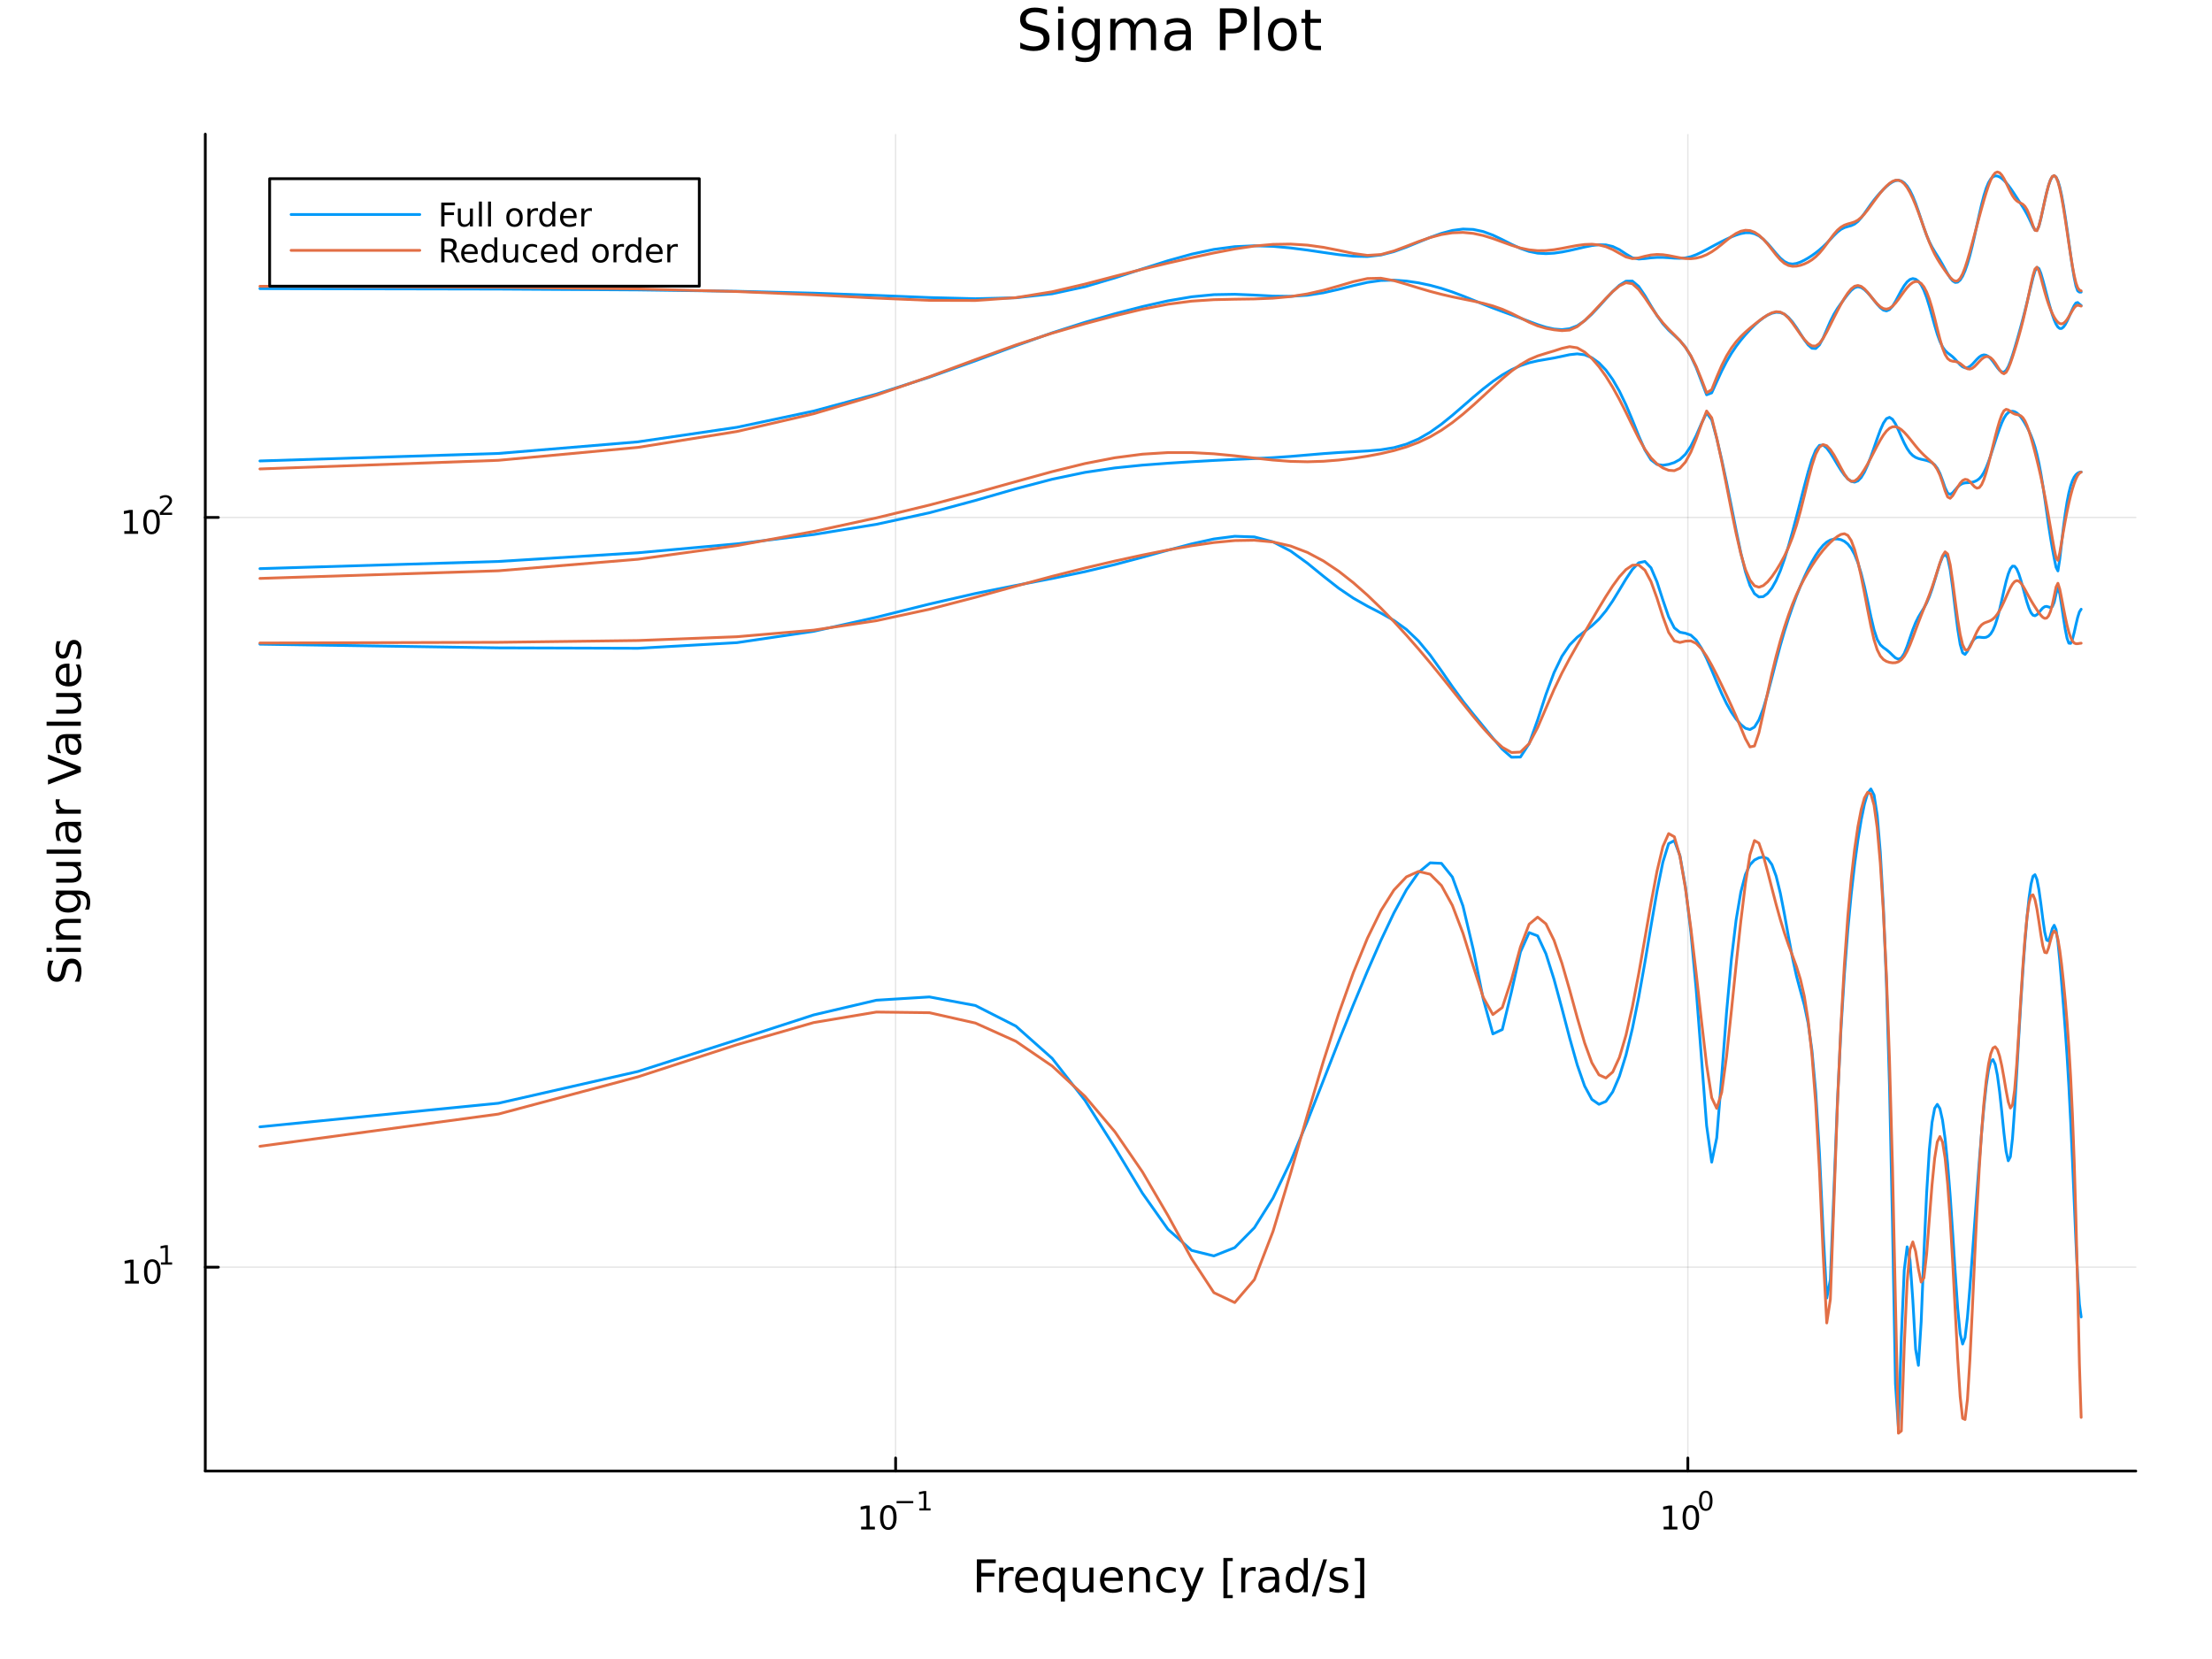<?xml version="1.0" encoding="utf-8"?>
<svg xmlns="http://www.w3.org/2000/svg" xmlns:xlink="http://www.w3.org/1999/xlink" width="800" height="600" viewBox="0 0 3200 2400">
<rect x="0" y="0" width="3200" height="2400" fill="#333333" stroke="none"/>
<defs>
  <clipPath id="clip740">
    <rect x="0" y="0" width="3200" height="2400"/>
  </clipPath>
</defs>
<path clip-path="url(#clip740)" d="M0 2400 L3200 2400 L3200 0 L0 0  Z" fill="#ffffff" fill-rule="evenodd" fill-opacity="1"/>
<defs>
  <clipPath id="clip741">
    <rect x="296" y="194" width="2794" height="1935"/>
  </clipPath>
</defs>
<path clip-path="url(#clip740)" d="M296.989 2128.11 L3089.76 2128.11 L3089.76 194.024 L296.989 194.024  Z" fill="#ffffff" fill-rule="evenodd" fill-opacity="1"/>
<polyline clip-path="url(#clip741)" style="stroke:#000000; stroke-linecap:round; stroke-linejoin:round; stroke-width:2; stroke-opacity:0.1; fill:none" points="1295.65,2128.11 1295.65,194.024 "/>
<polyline clip-path="url(#clip741)" style="stroke:#000000; stroke-linecap:round; stroke-linejoin:round; stroke-width:2; stroke-opacity:0.1; fill:none" points="2441.74,2128.11 2441.74,194.024 "/>
<polyline clip-path="url(#clip741)" style="stroke:#000000; stroke-linecap:round; stroke-linejoin:round; stroke-width:2; stroke-opacity:0.1; fill:none" points="296.989,1833.14 3089.76,1833.14 "/>
<polyline clip-path="url(#clip741)" style="stroke:#000000; stroke-linecap:round; stroke-linejoin:round; stroke-width:2; stroke-opacity:0.1; fill:none" points="296.989,748.547 3089.76,748.547 "/>
<polyline clip-path="url(#clip740)" style="stroke:#000000; stroke-linecap:round; stroke-linejoin:round; stroke-width:4; stroke-opacity:1; fill:none" points="296.989,2128.11 3089.76,2128.11 "/>
<polyline clip-path="url(#clip740)" style="stroke:#000000; stroke-linecap:round; stroke-linejoin:round; stroke-width:4; stroke-opacity:1; fill:none" points="1295.65,2128.11 1295.65,2109.21 "/>
<polyline clip-path="url(#clip740)" style="stroke:#000000; stroke-linecap:round; stroke-linejoin:round; stroke-width:4; stroke-opacity:1; fill:none" points="2441.74,2128.11 2441.74,2109.21 "/>
<path clip-path="url(#clip740)" d="M1245.76 2208.63 L1253.4 2208.63 L1253.4 2182.27 L1245.09 2183.94 L1245.09 2179.68 L1253.35 2178.01 L1258.03 2178.01 L1258.03 2208.63 L1265.67 2208.63 L1265.67 2212.57 L1245.76 2212.57 L1245.76 2208.63 Z" fill="#000000" fill-rule="nonzero" fill-opacity="1" /><path clip-path="url(#clip740)" d="M1285.11 2181.09 Q1281.5 2181.09 1279.67 2184.65 Q1277.87 2188.19 1277.87 2195.32 Q1277.87 2202.43 1279.67 2206 Q1281.5 2209.54 1285.11 2209.54 Q1288.75 2209.54 1290.55 2206 Q1292.38 2202.43 1292.38 2195.32 Q1292.38 2188.19 1290.55 2184.65 Q1288.75 2181.09 1285.11 2181.09 M1285.11 2177.38 Q1290.92 2177.38 1293.98 2181.99 Q1297.06 2186.57 1297.06 2195.32 Q1297.06 2204.05 1293.98 2208.66 Q1290.92 2213.24 1285.11 2213.24 Q1279.3 2213.24 1276.23 2208.66 Q1273.17 2204.05 1273.17 2195.32 Q1273.17 2186.57 1276.23 2181.99 Q1279.3 2177.38 1285.11 2177.38 Z" fill="#000000" fill-rule="nonzero" fill-opacity="1" /><path clip-path="url(#clip740)" d="M1297.06 2171.49 L1321.17 2171.49 L1321.17 2174.68 L1297.06 2174.68 L1297.06 2171.49 Z" fill="#000000" fill-rule="nonzero" fill-opacity="1" /><path clip-path="url(#clip740)" d="M1330.03 2181.96 L1336.23 2181.96 L1336.23 2160.54 L1329.48 2161.89 L1329.48 2158.43 L1336.2 2157.08 L1340 2157.08 L1340 2181.96 L1346.2 2181.96 L1346.2 2185.16 L1330.03 2185.16 L1330.03 2181.96 Z" fill="#000000" fill-rule="nonzero" fill-opacity="1" /><path clip-path="url(#clip740)" d="M2406.72 2208.63 L2414.36 2208.63 L2414.36 2182.27 L2406.05 2183.94 L2406.05 2179.68 L2414.31 2178.01 L2418.99 2178.01 L2418.99 2208.63 L2426.63 2208.63 L2426.63 2212.57 L2406.72 2212.57 L2406.72 2208.63 Z" fill="#000000" fill-rule="nonzero" fill-opacity="1" /><path clip-path="url(#clip740)" d="M2446.07 2181.09 Q2442.46 2181.09 2440.63 2184.65 Q2438.83 2188.19 2438.83 2195.32 Q2438.83 2202.43 2440.63 2206 Q2442.46 2209.54 2446.07 2209.54 Q2449.71 2209.54 2451.51 2206 Q2453.34 2202.43 2453.34 2195.32 Q2453.34 2188.19 2451.51 2184.65 Q2449.71 2181.09 2446.07 2181.09 M2446.07 2177.38 Q2451.88 2177.38 2454.94 2181.99 Q2458.02 2186.57 2458.02 2195.32 Q2458.02 2204.05 2454.94 2208.66 Q2451.88 2213.24 2446.07 2213.24 Q2440.26 2213.24 2437.18 2208.66 Q2434.13 2204.05 2434.13 2195.32 Q2434.13 2186.57 2437.18 2181.99 Q2440.26 2177.38 2446.07 2177.38 Z" fill="#000000" fill-rule="nonzero" fill-opacity="1" /><path clip-path="url(#clip740)" d="M2467.72 2159.58 Q2464.79 2159.58 2463.3 2162.48 Q2461.83 2165.35 2461.83 2171.15 Q2461.83 2176.92 2463.3 2179.82 Q2464.79 2182.69 2467.72 2182.69 Q2470.67 2182.69 2472.14 2179.82 Q2473.63 2176.92 2473.63 2171.15 Q2473.63 2165.35 2472.14 2162.48 Q2470.67 2159.58 2467.72 2159.58 M2467.72 2156.57 Q2472.44 2156.57 2474.92 2160.31 Q2477.43 2164.04 2477.43 2171.15 Q2477.43 2178.24 2474.92 2181.98 Q2472.44 2185.7 2467.72 2185.7 Q2463 2185.7 2460.5 2181.98 Q2458.02 2178.24 2458.02 2171.15 Q2458.02 2164.04 2460.5 2160.31 Q2463 2156.57 2467.72 2156.57 Z" fill="#000000" fill-rule="nonzero" fill-opacity="1" /><path clip-path="url(#clip740)" d="M1413.19 2255.88 L1440.5 2255.88 L1440.5 2261.29 L1419.62 2261.29 L1419.62 2275.29 L1438.46 2275.29 L1438.46 2280.7 L1419.62 2280.7 L1419.62 2303.4 L1413.19 2303.4 L1413.19 2255.88 Z" fill="#000000" fill-rule="nonzero" fill-opacity="1" /><path clip-path="url(#clip740)" d="M1466.34 2273.22 Q1465.36 2272.65 1464.18 2272.4 Q1463.03 2272.11 1461.63 2272.11 Q1456.67 2272.11 1453.99 2275.36 Q1451.35 2278.57 1451.35 2284.62 L1451.35 2303.4 L1445.46 2303.4 L1445.46 2267.75 L1451.35 2267.75 L1451.35 2273.29 Q1453.2 2270.04 1456.16 2268.48 Q1459.12 2266.89 1463.35 2266.89 Q1463.96 2266.89 1464.69 2266.99 Q1465.42 2267.05 1466.31 2267.21 L1466.34 2273.22 Z" fill="#000000" fill-rule="nonzero" fill-opacity="1" /><path clip-path="url(#clip740)" d="M1501.55 2284.11 L1501.55 2286.97 L1474.62 2286.97 Q1475 2293.02 1478.25 2296.2 Q1481.53 2299.36 1487.35 2299.36 Q1490.72 2299.36 1493.88 2298.53 Q1497.06 2297.7 1500.18 2296.05 L1500.18 2301.58 Q1497.03 2302.92 1493.72 2303.62 Q1490.41 2304.32 1487 2304.32 Q1478.47 2304.32 1473.47 2299.36 Q1468.51 2294.39 1468.51 2285.92 Q1468.51 2277.17 1473.22 2272.05 Q1477.96 2266.89 1485.98 2266.89 Q1493.18 2266.89 1497.34 2271.54 Q1501.55 2276.15 1501.55 2284.11 M1495.69 2282.39 Q1495.63 2277.58 1492.98 2274.72 Q1490.37 2271.86 1486.05 2271.86 Q1481.14 2271.86 1478.18 2274.62 Q1475.26 2277.39 1474.81 2282.42 L1495.69 2282.39 Z" fill="#000000" fill-rule="nonzero" fill-opacity="1" /><path clip-path="url(#clip740)" d="M1514.66 2285.61 Q1514.66 2292.07 1517.3 2295.76 Q1519.97 2299.42 1524.62 2299.42 Q1529.27 2299.42 1531.94 2295.76 Q1534.62 2292.07 1534.62 2285.61 Q1534.62 2279.14 1531.94 2275.48 Q1529.27 2271.79 1524.62 2271.79 Q1519.97 2271.79 1517.3 2275.48 Q1514.66 2279.14 1514.66 2285.61 M1534.62 2298.05 Q1532.77 2301.23 1529.94 2302.79 Q1527.14 2304.32 1523.19 2304.32 Q1516.73 2304.32 1512.65 2299.16 Q1508.61 2294.01 1508.61 2285.61 Q1508.61 2277.2 1512.65 2272.05 Q1516.73 2266.89 1523.19 2266.89 Q1527.14 2266.89 1529.94 2268.45 Q1532.77 2269.98 1534.62 2273.16 L1534.62 2267.75 L1540.47 2267.75 L1540.47 2316.96 L1534.62 2316.96 L1534.62 2298.05 Z" fill="#000000" fill-rule="nonzero" fill-opacity="1" /><path clip-path="url(#clip740)" d="M1551.93 2289.33 L1551.93 2267.75 L1557.79 2267.75 L1557.79 2289.11 Q1557.79 2294.17 1559.76 2296.71 Q1561.73 2299.23 1565.68 2299.23 Q1570.42 2299.23 1573.16 2296.2 Q1575.93 2293.18 1575.93 2287.96 L1575.93 2267.75 L1581.79 2267.75 L1581.79 2303.4 L1575.93 2303.4 L1575.93 2297.92 Q1573.8 2301.17 1570.96 2302.76 Q1568.16 2304.32 1564.44 2304.32 Q1558.3 2304.32 1555.11 2300.5 Q1551.93 2296.68 1551.93 2289.33 M1566.67 2266.89 L1566.67 2266.89 Z" fill="#000000" fill-rule="nonzero" fill-opacity="1" /><path clip-path="url(#clip740)" d="M1624.34 2284.11 L1624.34 2286.97 L1597.41 2286.97 Q1597.8 2293.02 1601.04 2296.2 Q1604.32 2299.36 1610.14 2299.36 Q1613.52 2299.36 1616.67 2298.53 Q1619.85 2297.7 1622.97 2296.05 L1622.97 2301.58 Q1619.82 2302.92 1616.51 2303.62 Q1613.2 2304.32 1609.79 2304.32 Q1601.26 2304.32 1596.27 2299.36 Q1591.3 2294.39 1591.3 2285.92 Q1591.3 2277.17 1596.01 2272.05 Q1600.76 2266.89 1608.78 2266.89 Q1615.97 2266.89 1620.14 2271.54 Q1624.34 2276.15 1624.34 2284.11 M1618.48 2282.39 Q1618.42 2277.58 1615.78 2274.72 Q1613.17 2271.86 1608.84 2271.86 Q1603.94 2271.86 1600.98 2274.62 Q1598.05 2277.39 1597.6 2282.42 L1618.48 2282.39 Z" fill="#000000" fill-rule="nonzero" fill-opacity="1" /><path clip-path="url(#clip740)" d="M1663.59 2281.88 L1663.59 2303.4 L1657.73 2303.4 L1657.73 2282.07 Q1657.73 2277.01 1655.76 2274.5 Q1653.78 2271.98 1649.84 2271.98 Q1645.09 2271.98 1642.36 2275.01 Q1639.62 2278.03 1639.62 2283.25 L1639.62 2303.4 L1633.73 2303.4 L1633.73 2267.75 L1639.62 2267.75 L1639.62 2273.29 Q1641.72 2270.07 1644.55 2268.48 Q1647.42 2266.89 1651.14 2266.89 Q1657.28 2266.89 1660.43 2270.71 Q1663.59 2274.5 1663.59 2281.88 Z" fill="#000000" fill-rule="nonzero" fill-opacity="1" /><path clip-path="url(#clip740)" d="M1700.92 2269.12 L1700.92 2274.59 Q1698.44 2273.22 1695.92 2272.56 Q1693.44 2271.86 1690.89 2271.86 Q1685.2 2271.86 1682.05 2275.48 Q1678.89 2279.08 1678.89 2285.61 Q1678.89 2292.13 1682.05 2295.76 Q1685.2 2299.36 1690.89 2299.36 Q1693.44 2299.36 1695.92 2298.69 Q1698.44 2297.99 1700.92 2296.62 L1700.92 2302.03 Q1698.47 2303.18 1695.83 2303.75 Q1693.22 2304.32 1690.26 2304.32 Q1682.2 2304.32 1677.46 2299.26 Q1672.72 2294.2 1672.72 2285.61 Q1672.72 2276.88 1677.49 2271.89 Q1682.3 2266.89 1690.64 2266.89 Q1693.34 2266.89 1695.92 2267.46 Q1698.5 2268 1700.92 2269.12 Z" fill="#000000" fill-rule="nonzero" fill-opacity="1" /><path clip-path="url(#clip740)" d="M1725.94 2306.71 Q1723.45 2313.07 1721.1 2315.02 Q1718.74 2316.96 1714.8 2316.96 L1710.12 2316.96 L1710.12 2312.06 L1713.56 2312.06 Q1715.97 2312.06 1717.31 2310.91 Q1718.65 2309.76 1720.27 2305.5 L1721.32 2302.83 L1706.9 2267.75 L1713.11 2267.75 L1724.25 2295.63 L1735.39 2267.75 L1741.6 2267.75 L1725.94 2306.71 Z" fill="#000000" fill-rule="nonzero" fill-opacity="1" /><path clip-path="url(#clip740)" d="M1769.86 2253.87 L1783.36 2253.87 L1783.36 2258.42 L1775.72 2258.42 L1775.72 2307.44 L1783.36 2307.44 L1783.36 2311.99 L1769.86 2311.99 L1769.86 2253.87 Z" fill="#000000" fill-rule="nonzero" fill-opacity="1" /><path clip-path="url(#clip740)" d="M1816.49 2273.22 Q1815.5 2272.65 1814.32 2272.4 Q1813.18 2272.11 1811.78 2272.11 Q1806.81 2272.11 1804.14 2275.36 Q1801.5 2278.57 1801.5 2284.62 L1801.5 2303.4 L1795.61 2303.4 L1795.61 2267.75 L1801.5 2267.75 L1801.5 2273.29 Q1803.34 2270.04 1806.3 2268.48 Q1809.26 2266.89 1813.5 2266.89 Q1814.1 2266.89 1814.83 2266.99 Q1815.57 2267.05 1816.46 2267.21 L1816.49 2273.22 Z" fill="#000000" fill-rule="nonzero" fill-opacity="1" /><path clip-path="url(#clip740)" d="M1838.83 2285.48 Q1831.74 2285.48 1829 2287.1 Q1826.26 2288.72 1826.26 2292.64 Q1826.26 2295.76 1828.3 2297.61 Q1830.37 2299.42 1833.9 2299.42 Q1838.77 2299.42 1841.7 2295.98 Q1844.66 2292.51 1844.66 2286.78 L1844.66 2285.48 L1838.83 2285.48 M1850.51 2283.06 L1850.51 2303.4 L1844.66 2303.4 L1844.66 2297.99 Q1842.65 2301.23 1839.66 2302.79 Q1836.67 2304.32 1832.34 2304.32 Q1826.87 2304.32 1823.62 2301.27 Q1820.4 2298.18 1820.4 2293.02 Q1820.4 2287.01 1824.41 2283.95 Q1828.46 2280.9 1836.45 2280.9 L1844.66 2280.9 L1844.66 2280.32 Q1844.66 2276.28 1841.98 2274.08 Q1839.34 2271.86 1834.54 2271.86 Q1831.48 2271.86 1828.58 2272.59 Q1825.69 2273.32 1823.01 2274.78 L1823.01 2269.37 Q1826.23 2268.13 1829.25 2267.53 Q1832.28 2266.89 1835.14 2266.89 Q1842.88 2266.89 1846.69 2270.9 Q1850.51 2274.91 1850.51 2283.06 Z" fill="#000000" fill-rule="nonzero" fill-opacity="1" /><path clip-path="url(#clip740)" d="M1886.03 2273.16 L1886.03 2253.87 L1891.89 2253.87 L1891.89 2303.4 L1886.03 2303.4 L1886.03 2298.05 Q1884.19 2301.23 1881.36 2302.79 Q1878.55 2304.32 1874.61 2304.32 Q1868.15 2304.32 1864.07 2299.16 Q1860.03 2294.01 1860.03 2285.61 Q1860.03 2277.2 1864.07 2272.05 Q1868.15 2266.89 1874.61 2266.89 Q1878.55 2266.89 1881.36 2268.45 Q1884.19 2269.98 1886.03 2273.16 M1866.08 2285.61 Q1866.08 2292.07 1868.72 2295.76 Q1871.39 2299.42 1876.04 2299.42 Q1880.69 2299.42 1883.36 2295.76 Q1886.03 2292.07 1886.03 2285.61 Q1886.03 2279.14 1883.36 2275.48 Q1880.69 2271.79 1876.04 2271.79 Q1871.39 2271.79 1868.72 2275.48 Q1866.08 2279.14 1866.08 2285.61 Z" fill="#000000" fill-rule="nonzero" fill-opacity="1" /><path clip-path="url(#clip740)" d="M1914.36 2255.88 L1919.77 2255.88 L1903.22 2309.45 L1897.81 2309.45 L1914.36 2255.88 Z" fill="#000000" fill-rule="nonzero" fill-opacity="1" /><path clip-path="url(#clip740)" d="M1948.64 2268.8 L1948.64 2274.34 Q1946.16 2273.07 1943.49 2272.43 Q1940.81 2271.79 1937.95 2271.79 Q1933.59 2271.79 1931.39 2273.13 Q1929.23 2274.47 1929.23 2277.14 Q1929.23 2279.18 1930.79 2280.35 Q1932.35 2281.5 1937.06 2282.55 L1939.06 2283 Q1945.3 2284.33 1947.91 2286.78 Q1950.55 2289.2 1950.55 2293.56 Q1950.55 2298.53 1946.6 2301.42 Q1942.69 2304.32 1935.81 2304.32 Q1932.95 2304.32 1929.83 2303.75 Q1926.74 2303.21 1923.31 2302.09 L1923.31 2296.05 Q1926.55 2297.73 1929.7 2298.59 Q1932.85 2299.42 1935.94 2299.42 Q1940.08 2299.42 1942.31 2298.02 Q1944.54 2296.59 1944.54 2294.01 Q1944.54 2291.62 1942.91 2290.35 Q1941.32 2289.08 1935.88 2287.9 L1933.84 2287.42 Q1928.4 2286.27 1925.98 2283.92 Q1923.56 2281.53 1923.56 2277.39 Q1923.56 2272.37 1927.13 2269.63 Q1930.69 2266.89 1937.25 2266.89 Q1940.49 2266.89 1943.36 2267.37 Q1946.22 2267.85 1948.64 2268.8 Z" fill="#000000" fill-rule="nonzero" fill-opacity="1" /><path clip-path="url(#clip740)" d="M1973.56 2253.87 L1973.56 2311.99 L1960.07 2311.99 L1960.07 2307.44 L1967.67 2307.44 L1967.67 2258.42 L1960.07 2258.42 L1960.07 2253.87 L1973.56 2253.87 Z" fill="#000000" fill-rule="nonzero" fill-opacity="1" /><polyline clip-path="url(#clip740)" style="stroke:#000000; stroke-linecap:round; stroke-linejoin:round; stroke-width:4; stroke-opacity:1; fill:none" points="296.989,2128.11 296.989,194.024 "/>
<polyline clip-path="url(#clip740)" style="stroke:#000000; stroke-linecap:round; stroke-linejoin:round; stroke-width:4; stroke-opacity:1; fill:none" points="296.989,1833.14 315.887,1833.14 "/>
<polyline clip-path="url(#clip740)" style="stroke:#000000; stroke-linecap:round; stroke-linejoin:round; stroke-width:4; stroke-opacity:1; fill:none" points="296.989,748.547 315.887,748.547 "/>
<path clip-path="url(#clip740)" d="M180.973 1852.94 L188.612 1852.94 L188.612 1826.57 L180.302 1828.24 L180.302 1823.98 L188.566 1822.31 L193.242 1822.31 L193.242 1852.94 L200.881 1852.94 L200.881 1856.87 L180.973 1856.87 L180.973 1852.94 Z" fill="#000000" fill-rule="nonzero" fill-opacity="1" /><path clip-path="url(#clip740)" d="M220.325 1825.39 Q216.714 1825.39 214.885 1828.96 Q213.08 1832.5 213.08 1839.63 Q213.08 1846.73 214.885 1850.3 Q216.714 1853.84 220.325 1853.84 Q223.959 1853.84 225.765 1850.3 Q227.593 1846.73 227.593 1839.63 Q227.593 1832.5 225.765 1828.96 Q223.959 1825.39 220.325 1825.39 M220.325 1821.69 Q226.135 1821.69 229.191 1826.29 Q232.269 1830.88 232.269 1839.63 Q232.269 1848.35 229.191 1852.96 Q226.135 1857.54 220.325 1857.54 Q214.515 1857.54 211.436 1852.96 Q208.38 1848.35 208.38 1839.63 Q208.38 1830.88 211.436 1826.29 Q214.515 1821.69 220.325 1821.69 Z" fill="#000000" fill-rule="nonzero" fill-opacity="1" /><path clip-path="url(#clip740)" d="M232.815 1826.26 L239.021 1826.26 L239.021 1804.84 L232.269 1806.2 L232.269 1802.74 L238.984 1801.38 L242.783 1801.38 L242.783 1826.26 L248.989 1826.26 L248.989 1829.46 L232.815 1829.46 L232.815 1826.26 Z" fill="#000000" fill-rule="nonzero" fill-opacity="1" /><path clip-path="url(#clip740)" d="M179.864 768.339 L187.502 768.339 L187.502 741.974 L179.192 743.64 L179.192 739.381 L187.456 737.714 L192.132 737.714 L192.132 768.339 L199.771 768.339 L199.771 772.274 L179.864 772.274 L179.864 768.339 Z" fill="#000000" fill-rule="nonzero" fill-opacity="1" /><path clip-path="url(#clip740)" d="M219.215 740.793 Q215.604 740.793 213.775 744.358 Q211.97 747.9 211.97 755.029 Q211.97 762.136 213.775 765.7 Q215.604 769.242 219.215 769.242 Q222.849 769.242 224.655 765.7 Q226.484 762.136 226.484 755.029 Q226.484 747.9 224.655 744.358 Q222.849 740.793 219.215 740.793 M219.215 737.089 Q225.025 737.089 228.081 741.696 Q231.16 746.279 231.16 755.029 Q231.16 763.756 228.081 768.362 Q225.025 772.946 219.215 772.946 Q213.405 772.946 210.326 768.362 Q207.271 763.756 207.271 755.029 Q207.271 746.279 210.326 741.696 Q213.405 737.089 219.215 737.089 Z" fill="#000000" fill-rule="nonzero" fill-opacity="1" /><path clip-path="url(#clip740)" d="M235.73 741.667 L248.989 741.667 L248.989 744.864 L231.16 744.864 L231.16 741.667 Q233.322 739.429 237.046 735.667 Q240.789 731.887 241.748 730.796 Q243.573 728.746 244.287 727.335 Q245.021 725.906 245.021 724.533 Q245.021 722.295 243.441 720.884 Q241.88 719.474 239.36 719.474 Q237.573 719.474 235.579 720.094 Q233.605 720.715 231.348 721.975 L231.348 718.138 Q233.642 717.217 235.636 716.746 Q237.629 716.276 239.285 716.276 Q243.648 716.276 246.243 718.458 Q248.839 720.64 248.839 724.288 Q248.839 726.019 248.181 727.58 Q247.541 729.122 245.83 731.228 Q245.359 731.774 242.839 734.388 Q240.319 736.984 235.73 741.667 Z" fill="#000000" fill-rule="nonzero" fill-opacity="1" /><path clip-path="url(#clip740)" d="M70.976 1389.71 L77.246 1389.71 Q75.496 1393.37 74.636 1396.61 Q73.777 1399.86 73.777 1402.88 Q73.777 1408.14 75.814 1411 Q77.851 1413.83 81.607 1413.83 Q84.758 1413.83 86.381 1411.96 Q87.972 1410.05 88.959 1404.76 L89.755 1400.88 Q91.123 1393.69 94.593 1390.28 Q98.03 1386.84 103.823 1386.84 Q110.73 1386.84 114.295 1391.49 Q117.859 1396.1 117.859 1405.05 Q117.859 1408.42 117.095 1412.24 Q116.332 1416.03 114.836 1420.1 L108.215 1420.1 Q110.411 1416.19 111.525 1412.43 Q112.639 1408.68 112.639 1405.05 Q112.639 1399.54 110.475 1396.55 Q108.311 1393.56 104.3 1393.56 Q100.799 1393.56 98.826 1395.72 Q96.853 1397.86 95.866 1402.76 L95.102 1406.67 Q93.67 1413.86 90.614 1417.08 Q87.558 1420.29 82.116 1420.29 Q75.814 1420.29 72.185 1415.87 Q68.557 1411.41 68.557 1403.62 Q68.557 1400.27 69.162 1396.8 Q69.766 1393.34 70.976 1389.71 Z" fill="#000000" fill-rule="nonzero" fill-opacity="1" /><path clip-path="url(#clip740)" d="M81.288 1377.07 L81.288 1371.21 L116.936 1371.21 L116.936 1377.07 L81.288 1377.07 M67.411 1377.07 L67.411 1371.21 L74.827 1371.21 L74.827 1377.07 L67.411 1377.07 Z" fill="#000000" fill-rule="nonzero" fill-opacity="1" /><path clip-path="url(#clip740)" d="M95.42 1329.33 L116.936 1329.33 L116.936 1335.18 L95.611 1335.18 Q90.55 1335.18 88.036 1337.16 Q85.522 1339.13 85.522 1343.08 Q85.522 1347.82 88.545 1350.56 Q91.569 1353.3 96.789 1353.3 L116.936 1353.3 L116.936 1359.18 L81.288 1359.18 L81.288 1353.3 L86.826 1353.3 Q83.612 1351.19 82.02 1348.36 Q80.429 1345.5 80.429 1341.77 Q80.429 1335.63 84.248 1332.48 Q88.036 1329.33 95.42 1329.33 Z" fill="#000000" fill-rule="nonzero" fill-opacity="1" /><path clip-path="url(#clip740)" d="M98.698 1294.19 Q92.333 1294.19 88.832 1296.83 Q85.331 1299.44 85.331 1304.18 Q85.331 1308.89 88.832 1311.54 Q92.333 1314.15 98.698 1314.15 Q105.032 1314.15 108.534 1311.54 Q112.035 1308.89 112.035 1304.18 Q112.035 1299.44 108.534 1296.83 Q105.032 1294.19 98.698 1294.19 M112.512 1288.33 Q121.615 1288.33 126.039 1292.38 Q130.495 1296.42 130.495 1304.76 Q130.495 1307.84 130.018 1310.58 Q129.572 1313.32 128.617 1315.9 L122.92 1315.9 Q124.321 1313.32 124.989 1310.8 Q125.657 1308.29 125.657 1305.68 Q125.657 1299.92 122.634 1297.05 Q119.642 1294.19 113.562 1294.19 L110.666 1294.19 Q113.817 1296 115.377 1298.84 Q116.936 1301.67 116.936 1305.62 Q116.936 1312.17 111.939 1316.18 Q106.942 1320.19 98.698 1320.19 Q90.423 1320.19 85.426 1316.18 Q80.429 1312.17 80.429 1305.62 Q80.429 1301.67 81.989 1298.84 Q83.548 1296 86.699 1294.19 L81.288 1294.19 L81.288 1288.33 L112.512 1288.33 Z" fill="#000000" fill-rule="nonzero" fill-opacity="1" /><path clip-path="url(#clip740)" d="M102.868 1276.87 L81.288 1276.87 L81.288 1271.02 L102.645 1271.02 Q107.706 1271.02 110.252 1269.04 Q112.767 1267.07 112.767 1263.12 Q112.767 1258.38 109.743 1255.65 Q106.719 1252.88 101.499 1252.88 L81.288 1252.88 L81.288 1247.02 L116.936 1247.02 L116.936 1252.88 L111.462 1252.88 Q114.708 1255.01 116.3 1257.84 Q117.859 1260.64 117.859 1264.37 Q117.859 1270.51 114.04 1273.69 Q110.22 1276.87 102.868 1276.87 M80.429 1262.14 L80.429 1262.14 Z" fill="#000000" fill-rule="nonzero" fill-opacity="1" /><path clip-path="url(#clip740)" d="M67.411 1234.96 L67.411 1229.1 L116.936 1229.1 L116.936 1234.96 L67.411 1234.96 Z" fill="#000000" fill-rule="nonzero" fill-opacity="1" /><path clip-path="url(#clip740)" d="M99.017 1200.65 Q99.017 1207.74 100.64 1210.48 Q102.263 1213.22 106.178 1213.22 Q109.297 1213.22 111.143 1211.18 Q112.958 1209.11 112.958 1205.58 Q112.958 1200.71 109.52 1197.78 Q106.051 1194.82 100.322 1194.82 L99.017 1194.82 L99.017 1200.65 M96.598 1188.96 L116.936 1188.96 L116.936 1194.82 L111.525 1194.82 Q114.772 1196.83 116.332 1199.82 Q117.859 1202.81 117.859 1207.14 Q117.859 1212.61 114.804 1215.86 Q111.716 1219.07 106.56 1219.07 Q100.545 1219.07 97.489 1215.06 Q94.433 1211.02 94.433 1203.03 L94.433 1194.82 L93.861 1194.82 Q89.818 1194.82 87.622 1197.49 Q85.394 1200.14 85.394 1204.94 Q85.394 1208 86.126 1210.89 Q86.858 1213.79 88.322 1216.46 L82.912 1216.46 Q81.67 1213.25 81.066 1210.23 Q80.429 1207.2 80.429 1204.34 Q80.429 1196.6 84.439 1192.78 Q88.45 1188.96 96.598 1188.96 Z" fill="#000000" fill-rule="nonzero" fill-opacity="1" /><path clip-path="url(#clip740)" d="M86.763 1156.24 Q86.19 1157.23 85.935 1158.41 Q85.649 1159.55 85.649 1160.96 Q85.649 1165.92 88.895 1168.59 Q92.11 1171.24 98.157 1171.24 L116.936 1171.24 L116.936 1177.12 L81.288 1177.12 L81.288 1171.24 L86.826 1171.24 Q83.58 1169.39 82.02 1166.43 Q80.429 1163.47 80.429 1159.24 Q80.429 1158.63 80.524 1157.9 Q80.588 1157.17 80.747 1156.28 L86.763 1156.24 Z" fill="#000000" fill-rule="nonzero" fill-opacity="1" /><path clip-path="url(#clip740)" d="M116.936 1116.87 L69.416 1135.02 L69.416 1128.3 L109.425 1113.24 L69.416 1098.16 L69.416 1091.47 L116.936 1109.58 L116.936 1116.87 Z" fill="#000000" fill-rule="nonzero" fill-opacity="1" /><path clip-path="url(#clip740)" d="M99.017 1073.65 Q99.017 1080.75 100.64 1083.48 Q102.263 1086.22 106.178 1086.22 Q109.297 1086.22 111.143 1084.18 Q112.958 1082.12 112.958 1078.58 Q112.958 1073.71 109.52 1070.79 Q106.051 1067.82 100.322 1067.82 L99.017 1067.82 L99.017 1073.65 M96.598 1061.97 L116.936 1061.97 L116.936 1067.82 L111.525 1067.82 Q114.772 1069.83 116.332 1072.82 Q117.859 1075.81 117.859 1080.14 Q117.859 1085.62 114.804 1088.86 Q111.716 1092.08 106.56 1092.08 Q100.545 1092.08 97.489 1088.07 Q94.433 1084.03 94.433 1076.04 L94.433 1067.82 L93.861 1067.82 Q89.818 1067.82 87.622 1070.5 Q85.394 1073.14 85.394 1077.95 Q85.394 1081 86.126 1083.9 Q86.858 1086.79 88.322 1089.47 L82.912 1089.47 Q81.67 1086.25 81.066 1083.23 Q80.429 1080.21 80.429 1077.34 Q80.429 1069.61 84.439 1065.79 Q88.45 1061.97 96.598 1061.97 Z" fill="#000000" fill-rule="nonzero" fill-opacity="1" /><path clip-path="url(#clip740)" d="M67.411 1049.91 L67.411 1044.05 L116.936 1044.05 L116.936 1049.91 L67.411 1049.91 Z" fill="#000000" fill-rule="nonzero" fill-opacity="1" /><path clip-path="url(#clip740)" d="M102.868 1032.4 L81.288 1032.4 L81.288 1026.54 L102.645 1026.54 Q107.706 1026.54 110.252 1024.57 Q112.767 1022.6 112.767 1018.65 Q112.767 1013.91 109.743 1011.17 Q106.719 1008.4 101.499 1008.4 L81.288 1008.4 L81.288 1002.54 L116.936 1002.54 L116.936 1008.4 L111.462 1008.4 Q114.708 1010.53 116.3 1013.37 Q117.859 1016.17 117.859 1019.89 Q117.859 1026.03 114.04 1029.22 Q110.22 1032.4 102.868 1032.4 M80.429 1017.66 L80.429 1017.66 Z" fill="#000000" fill-rule="nonzero" fill-opacity="1" /><path clip-path="url(#clip740)" d="M97.648 959.99 L100.513 959.99 L100.513 986.917 Q106.56 986.535 109.743 983.288 Q112.894 980.01 112.894 974.185 Q112.894 970.812 112.067 967.661 Q111.239 964.478 109.584 961.359 L115.122 961.359 Q116.459 964.51 117.159 967.82 Q117.859 971.13 117.859 974.536 Q117.859 983.066 112.894 988.063 Q107.929 993.028 99.462 993.028 Q90.71 993.028 85.585 988.317 Q80.429 983.575 80.429 975.554 Q80.429 968.361 85.076 964.191 Q89.691 959.99 97.648 959.99 M95.93 965.846 Q91.123 965.91 88.259 968.552 Q85.394 971.162 85.394 975.49 Q85.394 980.392 88.163 983.352 Q90.932 986.28 95.961 986.726 L95.93 965.846 Z" fill="#000000" fill-rule="nonzero" fill-opacity="1" /><path clip-path="url(#clip740)" d="M82.339 927.652 L87.877 927.652 Q86.604 930.135 85.967 932.808 Q85.331 935.482 85.331 938.347 Q85.331 942.707 86.667 944.903 Q88.004 947.068 90.678 947.068 Q92.715 947.068 93.892 945.508 Q95.038 943.948 96.089 939.238 L96.534 937.233 Q97.871 930.994 100.322 928.384 Q102.741 925.742 107.101 925.742 Q112.067 925.742 114.963 929.689 Q117.859 933.604 117.859 940.479 Q117.859 943.344 117.286 946.463 Q116.745 949.55 115.631 952.988 L109.584 952.988 Q111.271 949.741 112.13 946.59 Q112.958 943.439 112.958 940.352 Q112.958 936.214 111.557 933.986 Q110.125 931.758 107.547 931.758 Q105.16 931.758 103.887 933.381 Q102.613 934.973 101.436 940.415 L100.958 942.452 Q99.812 947.895 97.457 950.314 Q95.07 952.733 90.932 952.733 Q85.903 952.733 83.166 949.168 Q80.429 945.603 80.429 939.047 Q80.429 935.8 80.906 932.936 Q81.384 930.071 82.339 927.652 Z" fill="#000000" fill-rule="nonzero" fill-opacity="1" /><path clip-path="url(#clip740)" d="M1514.65 14.081 L1514.65 22.061 Q1509.99 19.833 1505.86 18.739 Q1501.73 17.646 1497.88 17.646 Q1491.2 17.646 1487.55 20.238 Q1483.94 22.831 1483.94 27.611 Q1483.94 31.621 1486.33 33.687 Q1488.77 35.713 1495.49 36.969 L1500.43 37.981 Q1509.59 39.723 1513.92 44.139 Q1518.3 48.514 1518.3 55.886 Q1518.3 64.677 1512.38 69.214 Q1506.51 73.751 1495.13 73.751 Q1490.83 73.751 1485.97 72.778 Q1481.15 71.806 1475.96 69.902 L1475.96 61.477 Q1480.95 64.272 1485.73 65.689 Q1490.51 67.107 1495.13 67.107 Q1502.13 67.107 1505.94 64.353 Q1509.75 61.598 1509.75 56.494 Q1509.75 52.038 1506.99 49.526 Q1504.28 47.015 1498.04 45.759 L1493.06 44.787 Q1483.9 42.964 1479.81 39.075 Q1475.72 35.186 1475.72 28.259 Q1475.72 20.238 1481.35 15.62 Q1487.02 11.002 1496.95 11.002 Q1501.2 11.002 1505.62 11.772 Q1510.03 12.542 1514.65 14.081 Z" fill="#000000" fill-rule="nonzero" fill-opacity="1" /><path clip-path="url(#clip740)" d="M1530.73 27.206 L1538.19 27.206 L1538.19 72.576 L1530.73 72.576 L1530.73 27.206 M1530.73 9.544 L1538.19 9.544 L1538.19 18.983 L1530.73 18.983 L1530.73 9.544 Z" fill="#000000" fill-rule="nonzero" fill-opacity="1" /><path clip-path="url(#clip740)" d="M1583.64 49.364 Q1583.64 41.263 1580.28 36.806 Q1576.95 32.35 1570.92 32.35 Q1564.92 32.35 1561.56 36.806 Q1558.24 41.263 1558.24 49.364 Q1558.24 57.426 1561.56 61.882 Q1564.92 66.338 1570.92 66.338 Q1576.95 66.338 1580.28 61.882 Q1583.64 57.426 1583.64 49.364 M1591.09 66.945 Q1591.09 78.531 1585.95 84.162 Q1580.8 89.833 1570.19 89.833 Q1566.26 89.833 1562.78 89.225 Q1559.29 88.658 1556.01 87.443 L1556.01 80.192 Q1559.29 81.974 1562.49 82.825 Q1565.69 83.675 1569.01 83.675 Q1576.35 83.675 1579.99 79.827 Q1583.64 76.019 1583.64 68.282 L1583.64 64.596 Q1581.33 68.606 1577.72 70.591 Q1574.12 72.576 1569.09 72.576 Q1560.75 72.576 1555.65 66.216 Q1550.54 59.856 1550.54 49.364 Q1550.54 38.832 1555.65 32.472 Q1560.75 26.112 1569.09 26.112 Q1574.12 26.112 1577.72 28.097 Q1581.33 30.082 1583.64 34.092 L1583.64 27.206 L1591.09 27.206 L1591.09 66.945 Z" fill="#000000" fill-rule="nonzero" fill-opacity="1" /><path clip-path="url(#clip740)" d="M1641.77 35.915 Q1644.56 30.892 1648.45 28.502 Q1652.34 26.112 1657.61 26.112 Q1664.7 26.112 1668.54 31.095 Q1672.39 36.037 1672.39 45.192 L1672.39 72.576 L1664.9 72.576 L1664.9 45.435 Q1664.9 38.913 1662.59 35.753 Q1660.28 32.594 1655.54 32.594 Q1649.75 32.594 1646.39 36.442 Q1643.02 40.29 1643.02 46.934 L1643.02 72.576 L1635.53 72.576 L1635.53 45.435 Q1635.53 38.873 1633.22 35.753 Q1630.91 32.594 1626.09 32.594 Q1620.38 32.594 1617.02 36.482 Q1613.65 40.331 1613.65 46.934 L1613.65 72.576 L1606.16 72.576 L1606.16 27.206 L1613.65 27.206 L1613.65 34.254 Q1616.21 30.082 1619.77 28.097 Q1623.34 26.112 1628.24 26.112 Q1633.18 26.112 1636.62 28.624 Q1640.11 31.135 1641.77 35.915 Z" fill="#000000" fill-rule="nonzero" fill-opacity="1" /><path clip-path="url(#clip740)" d="M1707.88 49.769 Q1698.85 49.769 1695.36 51.835 Q1691.88 53.901 1691.88 58.884 Q1691.88 62.854 1694.47 65.203 Q1697.1 67.512 1701.6 67.512 Q1707.8 67.512 1711.52 63.137 Q1715.29 58.722 1715.29 51.43 L1715.29 49.769 L1707.88 49.769 M1722.75 46.691 L1722.75 72.576 L1715.29 72.576 L1715.29 65.689 Q1712.74 69.821 1708.93 71.806 Q1705.12 73.751 1699.61 73.751 Q1692.65 73.751 1688.52 69.862 Q1684.42 65.933 1684.42 59.37 Q1684.42 51.714 1689.53 47.825 Q1694.67 43.936 1704.84 43.936 L1715.29 43.936 L1715.29 43.207 Q1715.29 38.062 1711.89 35.267 Q1708.53 32.431 1702.41 32.431 Q1698.52 32.431 1694.83 33.363 Q1691.15 34.295 1687.75 36.158 L1687.75 29.272 Q1691.84 27.692 1695.69 26.922 Q1699.53 26.112 1703.18 26.112 Q1713.02 26.112 1717.88 31.216 Q1722.75 36.32 1722.75 46.691 Z" fill="#000000" fill-rule="nonzero" fill-opacity="1" /><path clip-path="url(#clip740)" d="M1772.98 18.82 L1772.98 41.546 L1783.27 41.546 Q1788.98 41.546 1792.1 38.589 Q1795.22 35.632 1795.22 30.163 Q1795.22 24.735 1792.1 21.778 Q1788.98 18.82 1783.27 18.82 L1772.98 18.82 M1764.79 12.096 L1783.27 12.096 Q1793.43 12.096 1798.62 16.714 Q1803.84 21.292 1803.84 30.163 Q1803.84 39.115 1798.62 43.693 Q1793.43 48.271 1783.27 48.271 L1772.98 48.271 L1772.98 72.576 L1764.79 72.576 L1764.79 12.096 Z" fill="#000000" fill-rule="nonzero" fill-opacity="1" /><path clip-path="url(#clip740)" d="M1814.5 9.544 L1821.95 9.544 L1821.95 72.576 L1814.5 72.576 L1814.5 9.544 Z" fill="#000000" fill-rule="nonzero" fill-opacity="1" /><path clip-path="url(#clip740)" d="M1855.13 32.431 Q1849.13 32.431 1845.65 37.131 Q1842.17 41.789 1842.17 49.931 Q1842.17 58.074 1845.61 62.773 Q1849.09 67.431 1855.13 67.431 Q1861.08 67.431 1864.57 62.732 Q1868.05 58.033 1868.05 49.931 Q1868.05 41.87 1864.57 37.171 Q1861.08 32.431 1855.13 32.431 M1855.13 26.112 Q1864.85 26.112 1870.4 32.431 Q1875.95 38.751 1875.95 49.931 Q1875.95 61.071 1870.4 67.431 Q1864.85 73.751 1855.13 73.751 Q1845.37 73.751 1839.82 67.431 Q1834.31 61.071 1834.31 49.931 Q1834.31 38.751 1839.82 32.431 Q1845.37 26.112 1855.13 26.112 Z" fill="#000000" fill-rule="nonzero" fill-opacity="1" /><path clip-path="url(#clip740)" d="M1895.68 14.324 L1895.68 27.206 L1911.03 27.206 L1911.03 32.999 L1895.68 32.999 L1895.68 57.628 Q1895.68 63.178 1897.18 64.758 Q1898.72 66.338 1903.38 66.338 L1911.03 66.338 L1911.03 72.576 L1903.38 72.576 Q1894.75 72.576 1891.47 69.376 Q1888.18 66.135 1888.18 57.628 L1888.18 32.999 L1882.72 32.999 L1882.72 27.206 L1888.18 27.206 L1888.18 14.324 L1895.68 14.324 Z" fill="#000000" fill-rule="nonzero" fill-opacity="1" /><polyline clip-path="url(#clip741)" style="stroke:#009af9; stroke-linecap:round; stroke-linejoin:round; stroke-width:4; stroke-opacity:1; fill:none" points="376.03,417.547 721.038,418.19 922.854,419.414 1066.05,421.369 1177.11,424.103 1267.86,427.371 1344.59,430.466 1411.05,432.142 1469.68,430.785 1522.12,425.004 1569.56,414.779 1612.87,401.978 1652.71,388.931 1689.6,377.197 1723.94,367.651 1756.06,360.8 1786.24,356.837 1814.69,355.552 1841.6,356.389 1867.13,358.673 1891.41,361.793 1914.57,365.217 1936.69,368.4 1957.88,370.658 1978.2,371.093 1997.72,368.874 2016.5,364.021 2034.6,357.482 2052.07,350.341 2068.94,343.471 2085.27,337.599 2101.07,333.38 2116.38,331.367 2131.24,331.899 2145.67,334.971 2159.69,340.156 2173.33,346.648 2186.6,353.404 2199.53,359.372 2212.14,363.763 2224.43,366.242 2236.42,366.936 2248.13,366.239 2259.58,364.59 2270.76,362.359 2281.7,359.845 2292.41,357.349 2302.88,355.246 2313.15,354.031 2323.2,354.289 2333.06,356.579 2342.72,361.165 2352.21,367.437 2361.51,372.918 2370.64,374.729 2379.61,374.037 2388.42,372.976 2397.08,372.364 2405.59,372.356 2413.95,372.825 2422.18,373.441 2430.27,373.705 2438.24,373.092 2446.08,371.318 2453.79,368.472 2461.39,364.901 2468.88,360.984 2476.25,357.002 2483.52,353.117 2490.68,349.409 2497.74,345.935 2504.7,342.768 2511.57,340.032 2518.34,337.925 2525.02,336.708 2531.61,336.682 2538.12,338.125 2544.54,341.221 2550.88,345.985 2557.14,352.191 2563.33,359.339 2569.43,366.671 2575.47,373.274 2581.43,378.284 2587.32,381.182 2593.14,381.988 2598.89,381.126 2604.58,379.126 2610.21,376.412 2615.77,373.236 2621.27,369.705 2626.71,365.821 2632.09,361.545 2637.41,356.839 2642.68,351.704 2647.89,346.236 2653.05,340.732 2658.15,335.73 2663.21,331.816 2668.21,329.251 2673.16,327.716 2678.07,326.359 2682.92,324.139 2687.73,320.364 2692.5,315.033 2697.21,308.69 2701.89,301.999 2706.52,295.458 2711.1,289.335 2715.65,283.721 2720.15,278.601 2724.62,273.939 2729.04,269.742 2733.43,266.105 2737.78,263.218 2742.09,261.343 2746.36,260.768 2750.59,261.754 2754.79,264.502 2758.96,269.128 2763.09,275.671 2767.19,284.086 2771.25,294.207 2775.28,305.667 2779.28,317.817 2783.24,329.755 2787.18,340.569 2791.08,349.737 2794.96,357.34 2798.8,363.889 2802.61,369.998 2806.4,376.157 2810.16,382.627 2813.88,389.372 2817.58,396.04 2821.26,401.989 2824.9,406.417 2828.52,408.605 2832.12,408.162 2835.69,405.063 2839.23,399.481 2842.75,391.614 2846.24,381.624 2849.71,369.681 2853.15,356.042 2856.57,341.129 2859.97,325.567 2863.35,310.136 2866.7,295.667 2870.03,282.906 2873.33,272.396 2876.62,264.409 2879.88,258.94 2883.13,255.75 2886.35,254.465 2889.55,254.667 2892.73,255.983 2895.89,258.127 2899.03,260.912 2902.15,264.223 2905.25,267.99 2908.33,272.143 2911.4,276.591 2914.44,281.211 2917.47,285.88 2920.47,290.513 2923.46,295.107 2926.44,299.753 2929.39,304.614 2932.33,309.874 2935.24,315.649 2938.15,321.866 2941.03,328.029 2943.9,332.739 2946.75,333.21 2949.59,327.228 2952.41,316.393 2955.21,303.533 2958,290.501 2960.78,278.449 2963.53,268.208 2966.28,260.427 2969,255.612 2971.72,254.121 2974.41,256.144 2977.1,261.688 2979.77,270.576 2982.42,282.479 2985.06,296.957 2987.69,313.485 2990.3,331.45 2992.9,350.13 2995.48,368.682 2998.06,386.169 3000.62,401.578 3003.16,413.687 3005.7,420.736 3008.22,422.556 3010.72,422.542 "/>
<polyline clip-path="url(#clip741)" style="stroke:#009af9; stroke-linecap:round; stroke-linejoin:round; stroke-width:4; stroke-opacity:1; fill:none" points="376.03,666.847 721.038,655.983 922.854,639.184 1066.05,618.157 1177.11,594.665 1267.86,570.139 1344.59,545.614 1411.05,521.962 1469.68,500.204 1522.12,481.479 1569.56,466.269 1612.87,453.877 1652.71,443.523 1689.6,435.204 1723.94,429.348 1756.06,426.25 1786.24,425.708 1814.69,426.863 1841.6,428.329 1867.13,428.691 1891.41,427.11 1914.57,423.542 1936.69,418.562 1957.88,413.135 1978.2,408.48 1997.72,405.75 2016.5,405.288 2034.6,406.598 2052.07,409.152 2068.94,412.706 2085.27,417.164 2101.07,422.397 2116.38,428.174 2131.24,434.162 2145.67,440.019 2159.69,445.511 2173.33,450.594 2186.6,455.416 2199.53,460.194 2212.14,464.998 2224.43,469.575 2236.42,473.413 2248.13,475.985 2259.58,476.854 2270.76,475.499 2281.7,471.267 2292.41,463.978 2302.88,454.332 2313.15,443.403 2323.2,432.198 2333.06,421.634 2342.72,412.696 2352.21,406.812 2361.51,406.617 2370.64,414.371 2379.61,427.598 2388.42,442.474 2397.08,456.513 2405.59,468.336 2413.95,477.626 2422.18,485.203 2430.27,492.781 2438.24,502.298 2446.08,515.135 2453.79,531.716 2461.39,551.486 2468.88,571.136 2476.25,568.322 2483.52,552.3 2490.68,536.777 2497.74,523.053 2504.7,511.22 2511.57,501.035 2518.34,492.139 2525.02,484.204 2531.61,477.017 2538.12,470.511 2544.54,464.738 2550.88,459.819 2557.14,455.899 2563.33,453.143 2569.43,451.776 2575.47,452.12 2581.43,454.534 2587.32,459.189 2593.14,465.864 2598.89,473.986 2604.58,482.815 2610.21,491.502 2615.77,498.979 2621.27,503.79 2626.71,504.178 2632.09,498.999 2637.41,489.034 2642.68,476.784 2647.89,464.823 2653.05,454.602 2658.15,446.239 2663.21,439.026 2668.21,432.237 2673.16,425.735 2678.07,420.087 2682.92,416.211 2687.73,414.799 2692.5,415.902 2697.21,419.033 2701.89,423.55 2706.52,428.886 2711.1,434.578 2715.65,440.173 2720.15,445.107 2724.62,448.609 2729.04,449.773 2733.43,447.921 2737.78,443.081 2742.09,436.063 2746.36,428.04 2750.59,420.117 2754.79,413.154 2758.96,407.759 2763.09,404.314 2767.19,403.009 2771.25,403.891 2775.28,406.964 2779.28,412.301 2783.24,420.076 2787.18,430.386 2791.08,442.924 2794.96,456.804 2798.8,470.763 2802.61,483.508 2806.4,494.022 2810.16,501.82 2813.88,507.084 2817.58,510.573 2821.26,513.315 2824.9,516.232 2828.52,519.801 2832.12,523.858 2835.69,527.738 2839.23,530.668 2842.75,532.111 2846.24,531.879 2849.71,530.088 2853.15,527.084 2856.57,523.393 2859.97,519.645 2863.35,516.443 2866.7,514.26 2870.03,513.381 2873.33,513.914 2876.62,515.815 2879.88,518.912 2883.13,522.917 2886.35,527.423 2889.55,531.904 2892.73,535.717 2895.89,538.118 2899.03,538.336 2902.15,535.808 2905.25,530.492 2908.33,522.926 2911.4,513.885 2914.44,504.02 2917.47,493.721 2920.47,483.145 2923.46,472.303 2926.44,461.15 2929.39,449.651 2932.33,437.809 2935.24,425.694 2938.15,413.52 2941.03,401.842 2943.9,392.042 2946.75,386.862 2949.59,388.487 2952.41,395.369 2955.21,404.837 2958,415.307 2960.78,425.981 2963.53,436.401 2966.28,446.238 2969,455.174 2971.72,462.864 2974.41,468.951 2977.1,473.125 2979.77,475.199 2982.42,475.158 2985.06,473.167 2987.69,469.542 2990.3,464.684 2992.9,459.033 2995.48,453.04 2998.06,447.174 3000.62,441.987 3003.16,438.315 3005.7,437.651 3008.22,440.006 3010.72,441.908 "/>
<polyline clip-path="url(#clip741)" style="stroke:#009af9; stroke-linecap:round; stroke-linejoin:round; stroke-width:4; stroke-opacity:1; fill:none" points="376.03,822.629 721.038,812.233 922.854,799.69 1066.05,786.735 1177.11,773.293 1267.86,758.51 1344.59,741.804 1411.05,723.963 1469.68,707.107 1522.12,693.289 1569.56,683.362 1612.87,676.921 1652.71,672.877 1689.6,670.12 1723.94,667.939 1756.06,666.108 1786.24,664.638 1814.69,663.41 1841.6,662.047 1867.13,660.26 1891.41,658.185 1914.57,656.219 1936.69,654.655 1957.88,653.486 1978.2,652.366 1997.72,650.667 2016.5,647.617 2034.6,642.533 2052.07,635.052 2068.94,625.257 2085.27,613.615 2101.07,600.818 2116.38,587.61 2131.24,574.674 2145.67,562.568 2159.69,551.714 2173.33,542.403 2186.6,534.81 2199.53,528.984 2212.14,524.814 2224.43,521.971 2236.42,519.888 2248.13,517.868 2259.58,515.477 2270.76,513.08 2281.7,511.914 2292.41,513.228 2302.88,517.538 2313.15,524.923 2323.2,535.415 2333.06,549.065 2342.72,565.866 2352.21,585.621 2361.51,607.681 2370.64,630.466 2379.61,650.934 2388.42,665.236 2397.08,671.861 2405.59,673.068 2413.95,671.767 2422.18,669.153 2430.27,664.696 2438.24,657.099 2446.08,645.488 2453.79,630.162 2461.39,612.651 2468.88,597.292 2476.25,607.349 2483.52,634.298 2490.68,664.891 2497.74,697.839 2504.7,732.376 2511.57,767.111 2518.34,799.695 2525.02,827.142 2531.61,847.04 2538.12,858.811 2544.54,863.6 2550.88,863.083 2557.14,858.556 2563.33,850.713 2569.43,839.775 2575.47,825.8 2581.43,809.007 2587.32,789.917 2593.14,769.211 2598.89,747.526 2604.58,725.411 2610.21,703.48 2615.77,682.68 2621.27,664.557 2626.71,651.193 2632.09,644.299 2637.41,643.846 2642.68,648.144 2647.89,655.208 2653.05,663.543 2658.15,672.131 2663.21,680.225 2668.21,687.255 2673.16,692.772 2678.07,696.348 2682.92,697.476 2687.73,695.678 2692.5,690.748 2697.21,682.889 2701.89,672.618 2706.52,660.611 2711.1,647.615 2715.65,634.478 2720.15,622.236 2724.62,612.168 2729.04,605.662 2733.43,603.753 2737.78,606.559 2742.09,613.172 2746.36,622.108 2750.59,631.829 2754.79,641.051 2758.96,648.879 2763.09,654.876 2767.19,659.043 2771.25,661.704 2775.28,663.332 2779.28,664.388 2783.24,665.245 2787.18,666.187 2791.08,667.467 2794.96,669.41 2798.8,672.512 2802.61,677.458 2806.4,684.893 2810.16,694.817 2813.88,705.572 2817.58,713.382 2821.26,715.345 2824.9,712.815 2828.52,708.586 2832.12,704.464 2835.69,701.318 2839.23,699.412 2842.75,698.563 2846.24,698.3 2849.71,698.097 2853.15,697.587 2856.57,696.591 2859.97,694.969 2863.35,692.459 2866.7,688.703 2870.03,683.397 2873.33,676.457 2876.62,668.074 2879.88,658.657 2883.13,648.701 2886.35,638.667 2889.55,628.934 2892.73,619.829 2895.89,611.702 2899.03,604.969 2902.15,599.997 2905.25,596.86 2908.33,595.285 2911.4,594.934 2914.44,595.617 2917.47,597.287 2920.47,599.918 2923.46,603.422 2926.44,607.648 2929.39,612.445 2932.33,617.734 2935.24,623.56 2938.15,630.1 2941.03,637.646 2943.9,646.56 2946.75,657.217 2949.59,669.931 2952.41,684.852 2955.21,701.872 2958,720.531 2960.78,739.994 2963.53,759.167 2966.28,777.031 2969,793.1 2971.72,807.581 2974.41,820.629 2977.1,825.904 2979.77,808.728 2982.42,785.471 2985.06,762.969 2987.69,743.074 2990.3,726.446 2992.9,713.16 2995.48,702.977 2998.06,695.493 3000.62,690.233 3003.16,686.715 3005.7,684.503 3008.22,683.255 3010.72,682.74 "/>
<polyline clip-path="url(#clip741)" style="stroke:#009af9; stroke-linecap:round; stroke-linejoin:round; stroke-width:4; stroke-opacity:1; fill:none" points="376.03,931.927 721.038,937.222 922.854,937.844 1066.05,929.695 1177.11,913.314 1267.86,893.001 1344.59,873.848 1411.05,858.6 1469.68,846.886 1522.12,836.87 1569.56,827.008 1612.87,816.703 1652.71,806.148 1689.6,795.939 1723.94,786.82 1756.06,779.696 1786.24,775.809 1814.69,776.749 1841.6,783.864 1867.13,797.166 1891.41,814.761 1914.57,833.621 1936.69,850.981 1957.88,865.364 1978.2,876.883 1997.72,886.932 2016.5,897.529 2034.6,910.583 2052.07,927.28 2068.94,947.67 2085.27,970.466 2101.07,993.351 2116.38,1014.3 2131.24,1033.02 2145.67,1050.59 2159.69,1067.8 2173.33,1083.88 2186.6,1095.43 2199.53,1095.17 2212.14,1075.77 2224.43,1041.49 2236.42,1004.66 2248.13,973.146 2259.58,949.413 2270.76,932.98 2281.7,921.861 2292.41,913.473 2302.88,905.356 2313.15,895.699 2323.2,883.634 2333.06,869.261 2342.72,853.464 2352.21,837.671 2361.51,823.739 2370.64,814.133 2379.61,812.22 2388.42,821.407 2397.08,841.718 2405.59,867.932 2413.95,892.343 2422.18,908.339 2430.27,914.598 2438.24,916.093 2446.08,918.843 2453.79,925.922 2461.39,937.574 2468.88,952.631 2476.25,969.535 2483.52,986.816 2490.68,1003.25 2497.74,1017.94 2504.7,1030.33 2511.57,1040.3 2518.34,1048.05 2525.02,1053.49 2531.61,1055.43 2538.12,1051.82 2544.54,1041.52 2550.88,1024.97 2557.14,1003.82 2563.33,980.237 2569.43,956.39 2575.47,933.86 2581.43,913.345 2587.32,894.794 2593.14,877.843 2598.89,862.214 2604.58,847.835 2610.21,834.752 2615.77,822.987 2621.27,812.498 2626.71,803.25 2632.09,795.32 2637.41,788.906 2642.68,784.207 2647.89,781.251 2653.05,779.842 2658.15,779.705 2663.21,780.723 2668.21,783.06 2673.16,787.079 2678.07,793.234 2682.92,802.056 2687.73,814.076 2692.5,829.604 2697.21,848.489 2701.89,869.876 2706.52,891.844 2711.1,911.244 2715.65,924.992 2720.15,932.695 2724.62,936.763 2729.04,939.893 2733.43,943.551 2737.78,947.84 2742.09,951.765 2746.36,953.642 2750.59,951.754 2754.79,945.277 2758.96,934.947 2763.09,922.764 2767.19,910.898 2771.25,900.742 2775.28,892.618 2779.28,885.936 2783.24,879.562 2787.18,872.272 2791.08,863.225 2794.96,852.262 2798.8,839.906 2802.61,827.126 2806.4,815.171 2810.16,805.743 2813.88,801.64 2817.58,807.029 2821.26,824.361 2824.9,850.865 2828.52,881.202 2832.12,909.925 2835.69,932.074 2839.23,944.382 2842.75,946.74 2846.24,942.15 2849.71,934.853 2853.15,928.248 2856.57,923.952 2859.97,922.031 2863.35,921.727 2866.7,922.1 2870.03,922.355 2873.33,921.893 2876.62,920.24 2879.88,916.967 2883.13,911.674 2886.35,904.051 2889.55,894.007 2892.73,881.806 2895.89,868.154 2899.03,854.152 2902.15,841.116 2905.25,830.318 2908.33,822.75 2911.4,818.987 2914.44,819.162 2917.47,823.021 2920.47,829.998 2923.46,839.292 2926.44,849.938 2929.39,860.907 2932.33,871.195 2935.24,879.907 2938.15,886.316 2941.03,889.958 2943.9,890.773 2946.75,889.207 2949.59,886.137 2952.41,882.603 2955.21,879.551 2958,877.66 2960.78,877.241 2963.53,878.048 2966.28,878.928 2969,877.595 2971.72,871.304 2974.41,859.079 2977.1,848.997 2979.77,859.034 2982.42,875.767 2985.06,893.685 2987.69,910.391 2990.3,923.364 2992.9,930.45 2995.48,930.741 2998.06,924.965 3000.62,915.107 3003.16,903.666 3005.7,893.035 3008.22,885.155 3010.72,881.343 "/>
<polyline clip-path="url(#clip741)" style="stroke:#009af9; stroke-linecap:round; stroke-linejoin:round; stroke-width:4; stroke-opacity:1; fill:none" points="376.03,1630.15 721.038,1596 922.854,1550.06 1066.05,1504.29 1177.11,1468.23 1267.86,1446.95 1344.59,1442.21 1411.05,1454.62 1469.68,1484.45 1522.12,1531.12 1569.56,1591.8 1612.87,1660.16 1652.71,1726.14 1689.6,1778.31 1723.94,1808.94 1756.06,1816.87 1786.24,1804.89 1814.69,1776.04 1841.6,1733.2 1867.13,1680.2 1891.41,1621.88 1914.57,1562.85 1936.69,1506.27 1957.88,1453.52 1978.2,1404.86 1997.72,1360.37 2016.5,1320.7 2034.6,1287.27 2052.07,1262.17 2068.94,1248.21 2085.27,1248.99 2101.07,1268.76 2116.38,1310.63 2131.24,1373.22 2145.67,1444.98 2159.69,1495.71 2173.33,1489.34 2186.6,1434.64 2199.53,1377.22 2212.14,1349.15 2224.43,1353.89 2236.42,1379.7 2248.13,1416.72 2259.58,1458.91 2270.76,1501.67 2281.7,1540.5 2292.41,1571.13 2302.88,1590.47 2313.15,1597.56 2323.2,1593.36 2333.06,1579.47 2342.72,1557.01 2352.21,1526.41 2361.51,1488.02 2370.64,1442.68 2379.61,1392.25 2388.42,1339.75 2397.08,1289.5 2405.59,1247.29 2413.95,1220.38 2422.18,1216.12 2430.27,1237.77 2438.24,1282.97 2446.08,1348.19 2453.79,1431.57 2461.39,1530.08 2468.88,1628.45 2476.25,1681.24 2483.52,1646.07 2490.68,1556.84 2497.74,1464.38 2504.7,1388.05 2511.57,1330.73 2518.34,1290.69 2525.02,1265.16 2531.61,1250.95 2538.12,1244.15 2544.54,1240.91 2550.88,1239.75 2557.14,1242.17 2563.33,1250.81 2569.43,1267.39 2575.47,1291.88 2581.43,1322.31 2587.32,1355.1 2593.14,1385.98 2598.89,1411.97 2604.58,1433.32 2610.21,1453.97 2615.77,1480.32 2621.27,1519.76 2626.71,1579.86 2632.09,1667.32 2637.41,1781.01 2642.68,1877.88 2647.89,1851.29 2653.05,1722.87 2658.15,1593.16 2663.21,1489.49 2668.21,1409.03 2673.16,1345.36 2678.07,1293.6 2682.92,1250.81 2687.73,1215.3 2692.5,1186.14 2697.21,1163.15 2701.89,1147.3 2706.52,1141.36 2711.1,1150.18 2715.65,1179.41 2720.15,1232.89 2724.62,1312.74 2729.04,1422.58 2733.43,1570.4 2737.78,1768.54 2742.09,2001.93 2746.36,2065.45 2750.59,1934.2 2754.79,1837.23 2758.96,1803.75 2763.09,1822.59 2767.19,1880.84 2771.25,1951.92 2775.28,1975.19 2779.28,1912.06 2783.24,1813.06 2787.18,1725.96 2791.08,1663.32 2794.96,1623.88 2798.8,1603.34 2802.61,1597.61 2806.4,1603.81 2810.16,1620.47 2813.88,1647.18 2817.58,1683.96 2821.26,1730.39 2824.9,1784.47 2828.52,1841.36 2832.12,1892.89 2835.69,1929.61 2839.23,1944.32 2842.75,1934.85 2846.24,1905.23 2849.71,1863.68 2853.15,1817.58 2856.57,1770.85 2859.97,1724.85 2863.35,1680.29 2866.7,1638.42 2870.03,1601.18 2873.33,1570.63 2876.62,1548.47 2879.88,1535.75 2883.13,1532.88 2886.35,1539.72 2889.55,1555.61 2892.73,1579.3 2895.89,1608.5 2899.03,1639.32 2902.15,1665.57 2905.25,1679.24 2908.33,1673.44 2911.4,1646.76 2914.44,1604.16 2917.47,1553.25 2920.47,1500.45 2923.46,1449.81 2926.44,1403.49 2929.39,1362.55 2932.33,1327.68 2935.24,1299.61 2938.15,1279.27 2941.03,1267.65 2943.9,1265.37 2946.75,1272.23 2949.59,1286.98 2952.41,1307.17 2955.21,1329.21 2958,1348.44 2960.78,1360.03 2963.53,1361.16 2966.28,1353.47 2969,1343.28 2971.72,1338.55 2974.41,1344.79 2977.1,1362.79 2979.77,1389.58 2982.42,1421.12 2985.06,1454.55 2987.69,1489.4 2990.3,1527.27 2992.9,1570.55 2995.48,1620.72 2998.06,1677.23 3000.62,1737.35 3003.16,1796.45 3005.7,1848.46 3008.22,1886.64 3010.72,1905.17 "/>
<polyline clip-path="url(#clip741)" style="stroke:#e26f46; stroke-linecap:round; stroke-linejoin:round; stroke-width:4; stroke-opacity:1; fill:none" points="376.03,414.148 721.038,415.458 922.854,417.952 1066.05,421.757 1177.11,426.518 1267.86,431.256 1344.59,434.52 1411.05,434.717 1469.68,430.589 1522.12,422.09 1569.56,410.986 1612.87,399.648 1652.71,389.455 1689.6,380.612 1723.94,372.812 1756.06,365.921 1786.24,360.162 1814.69,355.919 1841.6,353.511 1867.13,353.09 1891.41,354.609 1914.57,357.807 1936.69,362.148 1957.88,366.643 1978.2,369.44 1997.72,368.202 2016.5,363.041 2034.6,356.231 2052.07,349.453 2068.94,343.628 2085.27,339.298 2101.07,336.786 2116.38,336.239 2131.24,337.625 2145.67,340.714 2159.69,345.061 2173.33,350.017 2186.6,354.822 2199.53,358.778 2212.14,361.43 2224.43,362.628 2236.42,362.476 2248.13,361.246 2259.58,359.312 2270.76,357.108 2281.7,355.09 2292.41,353.697 2302.88,353.326 2313.15,354.309 2323.2,356.87 2333.06,361.045 2342.72,366.45 2352.21,371.702 2361.51,374.149 2370.64,373.045 2379.61,370.705 2388.42,368.854 2397.08,368.099 2405.59,368.465 2413.95,369.685 2422.18,371.334 2430.27,372.926 2438.24,374.011 2446.08,374.246 2453.79,373.43 2461.39,371.491 2468.88,368.431 2476.25,364.309 2483.52,359.269 2490.68,353.593 2497.74,347.728 2504.7,342.236 2511.57,337.681 2518.34,334.531 2525.02,333.102 2531.61,333.559 2538.12,335.936 2544.54,340.148 2550.88,345.99 2557.14,353.11 2563.33,360.973 2569.43,368.827 2575.47,375.762 2581.43,380.949 2587.32,384.027 2593.14,385.214 2598.89,385 2604.58,383.808 2610.21,381.868 2615.77,379.227 2621.27,375.809 2626.71,371.478 2632.09,366.132 2637.41,359.806 2642.68,352.77 2647.89,345.531 2653.05,338.734 2658.15,332.975 2663.21,328.625 2668.21,325.72 2673.16,323.932 2678.07,322.625 2682.92,321.013 2687.73,318.418 2692.5,314.538 2697.21,309.49 2701.89,303.644 2706.52,297.403 2711.1,291.099 2715.65,284.971 2720.15,279.189 2724.62,273.887 2729.04,269.2 2733.43,265.296 2737.78,262.394 2742.09,260.757 2746.36,260.664 2750.59,262.345 2754.79,265.92 2758.96,271.358 2763.09,278.489 2767.19,287.048 2771.25,296.733 2775.28,307.243 2779.28,318.269 2783.24,329.454 2787.18,340.357 2791.08,350.515 2794.96,359.59 2798.8,367.499 2802.61,374.402 2806.4,380.567 2810.16,386.256 2813.88,391.635 2817.58,396.711 2821.26,401.273 2824.9,404.851 2828.52,406.743 2832.12,406.186 2835.69,402.667 2839.23,396.176 2842.75,387.168 2846.24,376.322 2849.71,364.315 2853.15,351.704 2856.57,338.888 2859.97,326.124 2863.35,313.571 2866.7,301.351 2870.03,289.618 2873.33,278.618 2876.62,268.715 2879.88,260.367 2883.13,254.041 2886.35,250.113 2889.55,248.763 2892.73,249.92 2895.89,253.278 2899.03,258.337 2902.15,264.485 2905.25,271.065 2908.33,277.439 2911.4,283.043 2914.44,287.465 2917.47,290.547 2920.47,292.496 2923.46,293.905 2926.44,295.64 2929.39,298.563 2932.33,303.249 2935.24,309.828 2938.15,317.917 2941.03,326.447 2943.9,333.069 2946.75,333.792 2949.59,327.046 2952.41,315.963 2955.21,303.339 2958,290.596 2960.78,278.641 2963.53,268.27 2966.28,260.262 2969,255.324 2971.72,253.984 2974.41,256.5 2977.1,262.819 2979.77,272.613 2982.42,285.356 2985.06,300.399 2987.69,317.03 2990.3,334.518 2992.9,352.129 2995.48,369.137 2998.06,384.824 3000.62,398.445 3003.16,409.185 3005.7,416.259 3008.22,419.671 3010.72,420.722 "/>
<polyline clip-path="url(#clip741)" style="stroke:#e26f46; stroke-linecap:round; stroke-linejoin:round; stroke-width:4; stroke-opacity:1; fill:none" points="376.03,678.383 721.038,665.912 922.854,647.217 1066.05,624.223 1177.11,598.538 1267.86,571.605 1344.59,544.956 1411.05,520.252 1469.68,499.037 1522.12,481.979 1569.56,468.296 1612.87,456.824 1652.71,447.278 1689.6,440.098 1723.94,435.628 1756.06,433.537 1786.24,432.865 1814.69,432.464 1841.6,431.379 1867.13,429.017 1891.41,425.153 1914.57,419.895 1936.69,413.684 1957.88,407.435 1978.2,402.933 1997.72,402.474 2016.5,405.948 2034.6,411.151 2052.07,416.566 2068.94,421.519 2085.27,425.79 2101.07,429.406 2116.38,432.558 2131.24,435.549 2145.67,438.755 2159.69,442.582 2173.33,447.371 2186.6,453.228 2199.53,459.807 2212.14,466.229 2224.43,471.435 2236.42,474.931 2248.13,477.104 2259.58,478.326 2270.76,477.507 2281.7,472.512 2292.41,463.861 2302.88,453.443 2313.15,442.47 2323.2,431.698 2333.06,421.787 2342.72,413.628 2352.21,408.937 2361.51,410.468 2370.64,418.733 2379.61,430.776 2388.42,443.854 2397.08,456.229 2405.59,467.011 2413.95,476.159 2422.18,484.365 2430.27,492.744 2438.24,502.501 2446.08,514.676 2453.79,529.991 2461.39,548.652 2468.88,568.257 2476.25,563.738 2483.52,545.523 2490.68,528.849 2497.74,514.895 2504.7,503.582 2511.57,494.449 2518.34,486.924 2525.02,480.48 2531.61,474.708 2538.12,469.352 2544.54,464.314 2550.88,459.656 2557.14,455.595 2563.33,452.509 2569.43,450.928 2575.47,451.459 2581.43,454.539 2587.32,460.084 2593.14,467.405 2598.89,475.557 2604.58,483.67 2610.21,491.017 2615.77,496.88 2621.27,500.399 2626.71,500.6 2632.09,496.871 2637.41,489.614 2642.68,480.144 2647.89,469.818 2653.05,459.48 2658.15,449.507 2663.21,440.084 2668.21,431.418 2673.16,423.86 2678.07,417.914 2682.92,414.143 2687.73,412.949 2692.5,414.338 2697.21,417.879 2701.89,422.887 2706.52,428.624 2711.1,434.408 2715.65,439.638 2720.15,443.786 2724.62,446.409 2729.04,447.193 2733.43,446.018 2737.78,443.008 2742.09,438.517 2746.36,433.05 2750.59,427.155 2754.79,421.342 2758.96,416.062 2763.09,411.711 2767.19,408.639 2771.25,407.163 2775.28,407.562 2779.28,410.09 2783.24,414.989 2787.18,422.487 2791.08,432.71 2794.96,445.489 2798.8,460.197 2802.61,475.725 2806.4,490.612 2810.16,503.343 2813.88,512.801 2817.58,518.688 2821.26,521.571 2824.9,522.57 2828.52,522.97 2832.12,523.867 2835.69,525.812 2839.23,528.615 2842.75,531.492 2846.24,533.499 2849.71,533.976 2853.15,532.765 2856.57,530.156 2859.97,526.693 2863.35,522.989 2866.7,519.628 2870.03,517.107 2873.33,515.802 2876.62,515.95 2879.88,517.625 2883.13,520.738 2886.35,525.028 2889.55,530.043 2892.73,535.089 2895.89,539.107 2899.03,540.67 2902.15,538.618 2905.25,533.154 2908.33,525.464 2911.4,516.57 2914.44,507.032 2917.47,497.079 2920.47,486.72 2923.46,475.821 2926.44,464.198 2929.39,451.742 2932.33,438.522 2935.24,424.821 2938.15,411.187 2941.03,398.625 2943.9,389.231 2946.75,386.583 2949.59,391.762 2952.41,401.186 2955.21,411.777 2958,422.105 2960.78,431.576 2963.53,439.989 2966.28,447.326 2969,453.631 2971.72,458.924 2974.41,463.168 2977.1,466.265 2979.77,468.096 2982.42,468.567 2985.06,467.661 2987.69,465.469 2990.3,462.195 2992.9,458.136 2995.48,453.666 2998.06,449.217 3000.62,445.297 3003.16,442.517 3005.7,441.488 3008.22,442.06 3010.72,442.824 "/>
<polyline clip-path="url(#clip741)" style="stroke:#e26f46; stroke-linecap:round; stroke-linejoin:round; stroke-width:4; stroke-opacity:1; fill:none" points="376.03,836.779 721.038,825.729 922.854,809.051 1066.05,789.273 1177.11,768.841 1267.86,749.19 1344.59,730.647 1411.05,713.095 1469.68,696.732 1522.12,682.281 1569.56,670.604 1612.87,662.198 1652.71,657.035 1689.6,654.726 1723.94,654.736 1756.06,656.491 1786.24,659.363 1814.69,662.638 1841.6,665.549 1867.13,667.453 1891.41,668.024 1914.57,667.302 1936.69,665.54 1957.88,663.015 1978.2,659.902 1997.72,656.225 2016.5,651.854 2034.6,646.54 2052.07,639.992 2068.94,631.974 2085.27,622.4 2101.07,611.377 2116.38,599.198 2131.24,586.279 2145.67,573.098 2159.69,560.148 2173.33,547.914 2186.6,536.874 2199.53,527.493 2212.14,520.153 2224.43,514.916 2236.42,511.146 2248.13,507.669 2259.58,503.943 2270.76,501.482 2281.7,503.167 2292.41,509.274 2302.88,518.586 2313.15,530.413 2323.2,544.41 2333.06,560.317 2342.72,577.841 2352.21,596.542 2361.51,615.673 2370.64,634.02 2379.61,649.989 2388.42,662.343 2397.08,671.047 2405.59,676.903 2413.95,680.362 2422.18,680.917 2430.27,677.346 2438.24,668.467 2446.08,654.021 2453.79,635.06 2461.39,613.706 2468.88,594.578 2476.25,604.41 2483.52,633.664 2490.68,667.084 2497.74,702.502 2504.7,738.095 2511.57,771.703 2518.34,800.961 2525.02,823.808 2531.61,839.184 2538.12,847.345 2544.54,849.5 2550.88,847.163 2557.14,841.708 2563.33,834.192 2569.43,825.315 2575.47,815.413 2581.43,804.438 2587.32,791.972 2593.14,777.339 2598.89,759.917 2604.58,739.599 2610.21,717.166 2615.77,694.314 2621.27,673.404 2626.71,656.945 2632.09,646.757 2637.41,643.118 2642.68,644.849 2647.89,650.293 2653.05,658.066 2658.15,667.175 2663.21,676.769 2668.21,685.806 2673.16,692.821 2678.07,696.33 2682.92,695.879 2687.73,692.223 2692.5,686.406 2697.21,679.202 2701.89,671.108 2706.52,662.477 2711.1,653.618 2715.65,644.876 2720.15,636.656 2724.62,629.413 2729.04,623.597 2733.43,619.561 2737.78,617.47 2742.09,617.273 2746.36,618.75 2750.59,621.586 2754.79,625.446 2758.96,630.012 2763.09,634.991 2767.19,640.122 2771.25,645.178 2775.28,649.971 2779.28,654.378 2783.24,658.354 2787.18,661.961 2791.08,665.394 2794.96,669.007 2798.8,673.352 2802.61,679.169 2806.4,687.257 2810.16,697.952 2813.88,709.935 2817.58,718.957 2821.26,720.864 2824.9,717.051 2828.52,710.922 2832.12,704.545 2835.69,699.042 2839.23,695.157 2842.75,693.422 2846.24,694.047 2849.71,696.734 2853.15,700.58 2856.57,704.235 2859.97,706.234 2863.35,705.397 2866.7,701.14 2870.03,693.578 2873.33,683.346 2876.62,671.304 2879.88,658.293 2883.13,645.016 2886.35,632.037 2889.55,619.839 2892.73,608.943 2895.89,600.08 2899.03,594.251 2902.15,592.128 2905.25,592.999 2908.33,595.208 2911.4,597.392 2914.44,598.89 2917.47,599.7 2920.47,600.343 2923.46,601.629 2926.44,604.329 2929.39,608.901 2932.33,615.402 2935.24,623.57 2938.15,632.997 2941.03,643.285 2943.9,654.159 2946.75,665.5 2949.59,677.335 2952.41,689.778 2955.21,702.957 2958,716.939 2960.78,731.697 2963.53,747.088 2966.28,762.873 2969,778.699 2971.72,793.97 2974.41,806.976 2977.1,810.674 2979.77,799.788 2982.42,784.222 2985.06,768.474 2987.69,753.648 2990.3,740.072 2992.9,727.829 2995.48,716.938 2998.06,707.422 3000.62,699.333 3003.16,692.754 3005.7,687.782 3008.22,684.515 3010.72,683.029 "/>
<polyline clip-path="url(#clip741)" style="stroke:#e26f46; stroke-linecap:round; stroke-linejoin:round; stroke-width:4; stroke-opacity:1; fill:none" points="376.03,930.21 721.038,929.203 922.854,926.614 1066.05,921.122 1177.11,911.597 1267.86,897.931 1344.59,881.399 1411.05,864.1 1469.68,847.898 1522.12,833.749 1569.56,821.761 1612.87,811.626 1652.71,802.988 1689.6,795.628 1723.94,789.522 1756.06,784.854 1786.24,782.01 1814.69,781.537 1841.6,784.025 1867.13,789.894 1891.41,799.186 1914.57,811.542 1936.69,826.368 1957.88,843.031 1978.2,860.985 1997.72,879.8 2016.5,899.169 2034.6,918.885 2052.07,938.815 2068.94,958.852 2085.27,978.858 2101.07,998.625 2116.38,1017.87 2131.24,1036.26 2145.67,1053.38 2159.69,1068.65 2173.33,1081.04 2186.6,1088.61 2199.53,1088 2212.14,1075.71 2224.43,1052.53 2236.42,1024.6 2248.13,997.586 2259.58,973.651 2270.76,952.543 2281.7,933.214 2292.41,914.773 2302.88,896.813 2313.15,879.378 2323.2,862.801 2333.06,847.578 2342.72,834.343 2352.21,823.959 2361.51,817.686 2370.64,817.307 2379.61,824.839 2388.42,841.336 2397.08,865.292 2405.59,892.081 2413.95,914.775 2422.18,927.207 2430.27,929.44 2438.24,927.519 2446.08,927.143 2453.79,930.769 2461.39,938.466 2468.88,949.324 2476.25,962.275 2483.52,976.411 2490.68,991.076 2497.74,1005.92 2504.7,1020.94 2511.57,1036.42 2518.34,1052.6 2525.02,1068.67 2531.61,1080.55 2538.12,1079.18 2544.54,1060.03 2550.88,1031.7 2557.14,1002.13 2563.33,974.429 2569.43,949.462 2575.47,927.233 2581.43,907.449 2587.32,889.796 2593.14,874.071 2598.89,860.168 2604.58,847.937 2610.21,837.109 2615.77,827.36 2621.27,818.443 2626.71,810.244 2632.09,802.75 2637.41,795.989 2642.68,789.964 2647.89,784.636 2653.05,779.959 2658.15,775.995 2663.21,773.093 2668.21,772.111 2673.16,774.53 2678.07,781.937 2682.92,794.889 2687.73,812.646 2692.5,834 2697.21,857.703 2701.89,882.275 2706.52,905.696 2711.1,925.522 2715.65,939.947 2720.15,948.979 2724.62,954.059 2729.04,956.787 2733.43,958.232 2737.78,958.866 2742.09,958.687 2746.36,957.362 2750.59,954.397 2754.79,949.345 2758.96,942.055 2763.09,932.821 2767.19,922.315 2771.25,911.336 2775.28,900.524 2779.28,890.197 2783.24,880.322 2787.18,870.595 2791.08,860.581 2794.96,849.896 2798.8,838.394 2802.61,826.323 2806.4,814.437 2810.16,804.188 2813.88,798.302 2817.58,801.434 2821.26,816.933 2824.9,841.596 2828.52,869.584 2832.12,896.17 2835.69,917.905 2839.23,932.665 2842.75,939.885 2846.24,940.451 2849.71,936.167 2853.15,929.103 2856.57,921.146 2859.97,913.776 2863.35,907.937 2866.7,903.958 2870.03,901.581 2873.33,900.184 2876.62,899.063 2879.88,897.628 2883.13,895.478 2886.35,892.392 2889.55,888.288 2892.73,883.195 2895.89,877.227 2899.03,870.587 2902.15,863.574 2905.25,856.602 2908.33,850.193 2911.4,844.937 2914.44,841.393 2917.47,839.947 2920.47,840.69 2923.46,843.393 2926.44,847.583 2929.39,852.677 2932.33,858.124 2935.24,863.512 2938.15,868.622 2941.03,873.416 2943.9,877.962 2946.75,882.317 2949.59,886.439 2952.41,890.127 2955.21,893.013 2958,894.568 2960.78,894.135 2963.53,891.013 2966.28,884.628 2969,874.817 2971.72,862.222 2974.41,849.195 2977.1,843.786 2979.77,852.288 2982.42,865.535 2985.06,879.358 2987.69,892.578 2990.3,904.491 2992.9,914.501 2995.48,922.17 2998.06,927.335 3000.62,930.192 3003.16,931.256 3005.7,931.222 3008.22,930.782 3010.72,930.47 "/>
<polyline clip-path="url(#clip741)" style="stroke:#e26f46; stroke-linecap:round; stroke-linejoin:round; stroke-width:4; stroke-opacity:1; fill:none" points="376.03,1658.28 721.038,1611.68 922.854,1557.83 1066.05,1511.33 1177.11,1479.31 1267.86,1464.08 1344.59,1465.04 1411.05,1480 1469.68,1506.4 1522.12,1542.18 1569.56,1586.04 1612.87,1637.29 1652.71,1695.33 1689.6,1758.41 1723.94,1821.06 1756.06,1870.03 1786.24,1884.35 1814.69,1851.11 1841.6,1781.43 1867.13,1697.04 1891.41,1612.75 1914.57,1535.08 1936.69,1466.29 1957.88,1406.96 1978.2,1357.26 1997.72,1317.37 2016.5,1287.62 2034.6,1268.52 2052.07,1260.67 2068.94,1264.69 2085.27,1281.05 2101.07,1309.82 2116.38,1349.96 2131.24,1397.54 2145.67,1442.64 2159.69,1467.72 2173.33,1457.49 2186.6,1417.22 2199.53,1369.99 2212.14,1337 2224.43,1326.77 2236.42,1336.47 2248.13,1360.27 2259.58,1393.49 2270.76,1432.2 2281.7,1472.18 2292.41,1508.76 2302.88,1537.47 2313.15,1554.93 2323.2,1559.44 2333.06,1550.8 2342.72,1529.74 2352.21,1497.64 2361.51,1456.43 2370.64,1408.65 2379.61,1357.47 2388.42,1306.64 2397.08,1260.53 2405.59,1224.66 2413.95,1205.93 2422.18,1210.51 2430.27,1238.72 2438.24,1284.87 2446.08,1342.82 2453.79,1408.12 2461.39,1476.4 2468.88,1540.54 2476.25,1588.03 2483.52,1603.48 2490.68,1580.32 2497.74,1528.12 2504.7,1462.69 2511.57,1395.58 2518.34,1332.88 2525.02,1278.26 2531.61,1236.51 2538.12,1215.97 2544.54,1219.74 2550.88,1237.77 2557.14,1260.92 2563.33,1285.07 2569.43,1308.43 2575.47,1330.11 2581.43,1349.62 2587.32,1366.92 2593.14,1382.61 2598.89,1398.3 2604.58,1416.64 2610.21,1441.19 2615.77,1476.09 2621.27,1526.03 2626.71,1596.38 2632.09,1692.64 2637.41,1813.48 2642.68,1913.87 2647.89,1879.85 2653.05,1738.94 2658.15,1597.79 2663.21,1483.77 2668.21,1394.87 2673.16,1325.6 2678.07,1271.41 2682.92,1228.94 2687.73,1195.96 2692.5,1171.2 2697.21,1154.35 2701.89,1146.18 2706.52,1148.66 2711.1,1164.79 2715.65,1197.52 2720.15,1248.64 2724.62,1319.42 2729.04,1412.29 2733.43,1532.25 2737.78,1687.48 2742.09,1884.22 2746.36,2073.37 2750.59,2070.06 2754.79,1947.29 2758.96,1854.84 2763.09,1807.82 2767.19,1796.62 2771.25,1810.35 2775.28,1835.78 2779.28,1854.73 2783.24,1848.82 2787.18,1814 2791.08,1763.7 2794.96,1714.27 2798.8,1675.64 2802.61,1651.94 2806.4,1644.2 2810.16,1652.2 2813.88,1675.3 2817.58,1712.84 2821.26,1763.89 2824.9,1826.54 2828.52,1896.38 2832.12,1964.94 2835.69,2020.34 2839.23,2051.83 2842.75,2053.56 2846.24,2024.27 2849.71,1968.52 2853.15,1897.15 2856.57,1822.05 2859.97,1751.45 2863.35,1689.47 2866.7,1637.54 2870.03,1595.73 2873.33,1563.5 2876.62,1540.03 2879.88,1524.51 2883.13,1516.17 2886.35,1514.34 2889.55,1518.42 2892.73,1527.82 2895.89,1541.8 2899.03,1559.15 2902.15,1577.78 2905.25,1594.12 2908.33,1602.97 2911.4,1598.5 2914.44,1577.13 2917.47,1540.2 2920.47,1493.48 2923.46,1444.02 2926.44,1397.6 2929.39,1358.03 2932.33,1327.39 2935.24,1306.63 2938.15,1295.83 2941.03,1294.45 2943.9,1301.42 2946.75,1315.06 2949.59,1333.04 2952.41,1352.11 2955.21,1368.31 2958,1377.79 2960.78,1378.46 2963.53,1371.45 2966.28,1360.73 2969,1351.19 2971.72,1346.69 2974.41,1349.15 2977.1,1358.76 2979.77,1374.59 2982.42,1395.28 2985.06,1419.63 2987.69,1447.07 2990.3,1478 2992.9,1513.95 2995.48,1557.35 2998.06,1611.21 3000.62,1678.75 3003.16,1762.9 3005.7,1864.5 3008.22,1974.17 3010.72,2050.49 "/>
<path clip-path="url(#clip740)" d="M390.082 414.014 L1011.63 414.014 L1011.63 258.494 L390.082 258.494  Z" fill="#ffffff" fill-rule="evenodd" fill-opacity="1"/>
<polyline clip-path="url(#clip740)" style="stroke:#000000; stroke-linecap:round; stroke-linejoin:round; stroke-width:4; stroke-opacity:1; fill:none" points="390.082,414.014 1011.63,414.014 1011.63,258.494 390.082,258.494 390.082,414.014 "/>
<polyline clip-path="url(#clip740)" style="stroke:#009af9; stroke-linecap:round; stroke-linejoin:round; stroke-width:4; stroke-opacity:1; fill:none" points="421.113,310.334 607.298,310.334 "/>
<path clip-path="url(#clip740)" d="M638.328 293.054 L658.189 293.054 L658.189 296.989 L643.004 296.989 L643.004 307.174 L656.708 307.174 L656.708 311.109 L643.004 311.109 L643.004 327.614 L638.328 327.614 L638.328 293.054 Z" fill="#000000" fill-rule="nonzero" fill-opacity="1" /><path clip-path="url(#clip740)" d="M662.379 317.382 L662.379 301.688 L666.638 301.688 L666.638 317.22 Q666.638 320.901 668.074 322.753 Q669.509 324.581 672.379 324.581 Q675.828 324.581 677.819 322.382 Q679.833 320.183 679.833 316.387 L679.833 301.688 L684.092 301.688 L684.092 327.614 L679.833 327.614 L679.833 323.632 Q678.282 325.993 676.222 327.151 Q674.185 328.285 671.476 328.285 Q667.009 328.285 664.694 325.507 Q662.379 322.73 662.379 317.382 M673.097 301.063 L673.097 301.063 Z" fill="#000000" fill-rule="nonzero" fill-opacity="1" /><path clip-path="url(#clip740)" d="M692.865 291.595 L697.124 291.595 L697.124 327.614 L692.865 327.614 L692.865 291.595 Z" fill="#000000" fill-rule="nonzero" fill-opacity="1" /><path clip-path="url(#clip740)" d="M706.036 291.595 L710.296 291.595 L710.296 327.614 L706.036 327.614 L706.036 291.595 Z" fill="#000000" fill-rule="nonzero" fill-opacity="1" /><path clip-path="url(#clip740)" d="M744.323 304.674 Q740.897 304.674 738.907 307.359 Q736.916 310.021 736.916 314.674 Q736.916 319.327 738.883 322.012 Q740.874 324.674 744.323 324.674 Q747.726 324.674 749.717 321.989 Q751.707 319.304 751.707 314.674 Q751.707 310.068 749.717 307.382 Q747.726 304.674 744.323 304.674 M744.323 301.063 Q749.879 301.063 753.05 304.674 Q756.221 308.285 756.221 314.674 Q756.221 321.04 753.05 324.674 Q749.879 328.285 744.323 328.285 Q738.745 328.285 735.573 324.674 Q732.425 321.04 732.425 314.674 Q732.425 308.285 735.573 304.674 Q738.745 301.063 744.323 301.063 Z" fill="#000000" fill-rule="nonzero" fill-opacity="1" /><path clip-path="url(#clip740)" d="M778.305 305.669 Q777.587 305.253 776.73 305.068 Q775.897 304.859 774.879 304.859 Q771.268 304.859 769.323 307.22 Q767.402 309.558 767.402 313.956 L767.402 327.614 L763.119 327.614 L763.119 301.688 L767.402 301.688 L767.402 305.716 Q768.744 303.355 770.897 302.22 Q773.05 301.063 776.129 301.063 Q776.568 301.063 777.101 301.132 Q777.633 301.179 778.281 301.294 L778.305 305.669 Z" fill="#000000" fill-rule="nonzero" fill-opacity="1" /><path clip-path="url(#clip740)" d="M798.999 305.623 L798.999 291.595 L803.258 291.595 L803.258 327.614 L798.999 327.614 L798.999 323.725 Q797.656 326.04 795.596 327.174 Q793.559 328.285 790.689 328.285 Q785.99 328.285 783.027 324.535 Q780.087 320.785 780.087 314.674 Q780.087 308.563 783.027 304.813 Q785.99 301.063 790.689 301.063 Q793.559 301.063 795.596 302.197 Q797.656 303.308 798.999 305.623 M784.485 314.674 Q784.485 319.373 786.406 322.058 Q788.351 324.72 791.73 324.72 Q795.11 324.72 797.054 322.058 Q798.999 319.373 798.999 314.674 Q798.999 309.975 797.054 307.313 Q795.11 304.628 791.73 304.628 Q788.351 304.628 786.406 307.313 Q784.485 309.975 784.485 314.674 Z" fill="#000000" fill-rule="nonzero" fill-opacity="1" /><path clip-path="url(#clip740)" d="M834.207 313.586 L834.207 315.669 L814.624 315.669 Q814.902 320.067 817.263 322.382 Q819.647 324.674 823.883 324.674 Q826.337 324.674 828.628 324.072 Q830.943 323.47 833.212 322.267 L833.212 326.294 Q830.92 327.267 828.513 327.776 Q826.105 328.285 823.628 328.285 Q817.425 328.285 813.79 324.674 Q810.179 321.063 810.179 314.905 Q810.179 308.54 813.605 304.813 Q817.054 301.063 822.888 301.063 Q828.119 301.063 831.151 304.443 Q834.207 307.799 834.207 313.586 M829.948 312.336 Q829.902 308.841 827.98 306.757 Q826.082 304.674 822.934 304.674 Q819.369 304.674 817.216 306.688 Q815.087 308.702 814.763 312.359 L829.948 312.336 Z" fill="#000000" fill-rule="nonzero" fill-opacity="1" /><path clip-path="url(#clip740)" d="M856.221 305.669 Q855.503 305.253 854.647 305.068 Q853.813 304.859 852.795 304.859 Q849.184 304.859 847.239 307.22 Q845.318 309.558 845.318 313.956 L845.318 327.614 L841.036 327.614 L841.036 301.688 L845.318 301.688 L845.318 305.716 Q846.661 303.355 848.813 302.22 Q850.966 301.063 854.045 301.063 Q854.485 301.063 855.017 301.132 Q855.55 301.179 856.198 301.294 L856.221 305.669 Z" fill="#000000" fill-rule="nonzero" fill-opacity="1" /><polyline clip-path="url(#clip740)" style="stroke:#e26f46; stroke-linecap:round; stroke-linejoin:round; stroke-width:4; stroke-opacity:1; fill:none" points="421.113,362.174 607.298,362.174 "/>
<path clip-path="url(#clip740)" d="M654.717 363.25 Q656.222 363.759 657.634 365.426 Q659.069 367.093 660.504 370.009 L665.25 379.454 L660.226 379.454 L655.805 370.588 Q654.092 367.116 652.472 365.982 Q650.875 364.847 648.097 364.847 L643.004 364.847 L643.004 379.454 L638.328 379.454 L638.328 344.894 L648.884 344.894 Q654.81 344.894 657.727 347.371 Q660.643 349.847 660.643 354.847 Q660.643 358.111 659.115 360.264 Q657.611 362.417 654.717 363.25 M643.004 348.736 L643.004 361.005 L648.884 361.005 Q652.264 361.005 653.977 359.454 Q655.713 357.88 655.713 354.847 Q655.713 351.815 653.977 350.287 Q652.264 348.736 648.884 348.736 L643.004 348.736 Z" fill="#000000" fill-rule="nonzero" fill-opacity="1" /><path clip-path="url(#clip740)" d="M691.129 365.426 L691.129 367.509 L671.546 367.509 Q671.824 371.907 674.185 374.222 Q676.569 376.514 680.805 376.514 Q683.259 376.514 685.55 375.912 Q687.865 375.31 690.134 374.107 L690.134 378.134 Q687.842 379.107 685.435 379.616 Q683.027 380.125 680.55 380.125 Q674.347 380.125 670.713 376.514 Q667.101 372.903 667.101 366.745 Q667.101 360.38 670.527 356.653 Q673.976 352.903 679.81 352.903 Q685.041 352.903 688.074 356.283 Q691.129 359.639 691.129 365.426 M686.87 364.176 Q686.824 360.681 684.902 358.597 Q683.004 356.514 679.856 356.514 Q676.291 356.514 674.138 358.528 Q672.009 360.542 671.685 364.199 L686.87 364.176 Z" fill="#000000" fill-rule="nonzero" fill-opacity="1" /><path clip-path="url(#clip740)" d="M715.18 357.463 L715.18 343.435 L719.439 343.435 L719.439 379.454 L715.18 379.454 L715.18 375.565 Q713.837 377.88 711.777 379.014 Q709.74 380.125 706.87 380.125 Q702.171 380.125 699.208 376.375 Q696.268 372.625 696.268 366.514 Q696.268 360.403 699.208 356.653 Q702.171 352.903 706.87 352.903 Q709.74 352.903 711.777 354.037 Q713.837 355.148 715.18 357.463 M700.666 366.514 Q700.666 371.213 702.587 373.898 Q704.532 376.56 707.911 376.56 Q711.291 376.56 713.235 373.898 Q715.18 371.213 715.18 366.514 Q715.18 361.815 713.235 359.153 Q711.291 356.468 707.911 356.468 Q704.532 356.468 702.587 359.153 Q700.666 361.815 700.666 366.514 Z" fill="#000000" fill-rule="nonzero" fill-opacity="1" /><path clip-path="url(#clip740)" d="M727.772 369.222 L727.772 353.528 L732.032 353.528 L732.032 369.06 Q732.032 372.741 733.467 374.593 Q734.902 376.421 737.772 376.421 Q741.221 376.421 743.212 374.222 Q745.226 372.023 745.226 368.227 L745.226 353.528 L749.485 353.528 L749.485 379.454 L745.226 379.454 L745.226 375.472 Q743.675 377.833 741.615 378.991 Q739.578 380.125 736.87 380.125 Q732.402 380.125 730.087 377.347 Q727.772 374.57 727.772 369.222 M738.49 352.903 L738.49 352.903 Z" fill="#000000" fill-rule="nonzero" fill-opacity="1" /><path clip-path="url(#clip740)" d="M776.916 354.523 L776.916 358.505 Q775.11 357.509 773.281 357.023 Q771.476 356.514 769.624 356.514 Q765.481 356.514 763.189 359.153 Q760.897 361.769 760.897 366.514 Q760.897 371.259 763.189 373.898 Q765.481 376.514 769.624 376.514 Q771.476 376.514 773.281 376.028 Q775.11 375.519 776.916 374.523 L776.916 378.458 Q775.133 379.292 773.212 379.708 Q771.314 380.125 769.161 380.125 Q763.305 380.125 759.856 376.445 Q756.407 372.764 756.407 366.514 Q756.407 360.171 759.879 356.537 Q763.374 352.903 769.439 352.903 Q771.406 352.903 773.281 353.32 Q775.156 353.713 776.916 354.523 Z" fill="#000000" fill-rule="nonzero" fill-opacity="1" /><path clip-path="url(#clip740)" d="M806.499 365.426 L806.499 367.509 L786.916 367.509 Q787.193 371.907 789.555 374.222 Q791.939 376.514 796.175 376.514 Q798.629 376.514 800.92 375.912 Q803.235 375.31 805.503 374.107 L805.503 378.134 Q803.212 379.107 800.804 379.616 Q798.397 380.125 795.92 380.125 Q789.717 380.125 786.082 376.514 Q782.471 372.903 782.471 366.745 Q782.471 360.38 785.897 356.653 Q789.346 352.903 795.179 352.903 Q800.411 352.903 803.443 356.283 Q806.499 359.639 806.499 365.426 M802.24 364.176 Q802.193 360.681 800.272 358.597 Q798.374 356.514 795.226 356.514 Q791.661 356.514 789.508 358.528 Q787.379 360.542 787.055 364.199 L802.24 364.176 Z" fill="#000000" fill-rule="nonzero" fill-opacity="1" /><path clip-path="url(#clip740)" d="M830.55 357.463 L830.55 343.435 L834.809 343.435 L834.809 379.454 L830.55 379.454 L830.55 375.565 Q829.207 377.88 827.147 379.014 Q825.11 380.125 822.24 380.125 Q817.54 380.125 814.578 376.375 Q811.638 372.625 811.638 366.514 Q811.638 360.403 814.578 356.653 Q817.54 352.903 822.24 352.903 Q825.11 352.903 827.147 354.037 Q829.207 355.148 830.55 357.463 M816.036 366.514 Q816.036 371.213 817.957 373.898 Q819.902 376.56 823.281 376.56 Q826.661 376.56 828.605 373.898 Q830.55 371.213 830.55 366.514 Q830.55 361.815 828.605 359.153 Q826.661 356.468 823.281 356.468 Q819.902 356.468 817.957 359.153 Q816.036 361.815 816.036 366.514 Z" fill="#000000" fill-rule="nonzero" fill-opacity="1" /><path clip-path="url(#clip740)" d="M868.698 356.514 Q865.272 356.514 863.281 359.199 Q861.29 361.861 861.29 366.514 Q861.29 371.167 863.258 373.852 Q865.249 376.514 868.698 376.514 Q872.1 376.514 874.091 373.829 Q876.082 371.144 876.082 366.514 Q876.082 361.908 874.091 359.222 Q872.1 356.514 868.698 356.514 M868.698 352.903 Q874.253 352.903 877.424 356.514 Q880.596 360.125 880.596 366.514 Q880.596 372.88 877.424 376.514 Q874.253 380.125 868.698 380.125 Q863.119 380.125 859.948 376.514 Q856.8 372.88 856.8 366.514 Q856.8 360.125 859.948 356.514 Q863.119 352.903 868.698 352.903 Z" fill="#000000" fill-rule="nonzero" fill-opacity="1" /><path clip-path="url(#clip740)" d="M902.679 357.509 Q901.961 357.093 901.105 356.908 Q900.271 356.699 899.253 356.699 Q895.642 356.699 893.697 359.06 Q891.776 361.398 891.776 365.796 L891.776 379.454 L887.494 379.454 L887.494 353.528 L891.776 353.528 L891.776 357.556 Q893.119 355.195 895.272 354.06 Q897.424 352.903 900.503 352.903 Q900.943 352.903 901.475 352.972 Q902.008 353.019 902.656 353.134 L902.679 357.509 Z" fill="#000000" fill-rule="nonzero" fill-opacity="1" /><path clip-path="url(#clip740)" d="M923.373 357.463 L923.373 343.435 L927.632 343.435 L927.632 379.454 L923.373 379.454 L923.373 375.565 Q922.031 377.88 919.97 379.014 Q917.933 380.125 915.063 380.125 Q910.364 380.125 907.401 376.375 Q904.461 372.625 904.461 366.514 Q904.461 360.403 907.401 356.653 Q910.364 352.903 915.063 352.903 Q917.933 352.903 919.97 354.037 Q922.031 355.148 923.373 357.463 M908.859 366.514 Q908.859 371.213 910.781 373.898 Q912.725 376.56 916.105 376.56 Q919.484 376.56 921.429 373.898 Q923.373 371.213 923.373 366.514 Q923.373 361.815 921.429 359.153 Q919.484 356.468 916.105 356.468 Q912.725 356.468 910.781 359.153 Q908.859 361.815 908.859 366.514 Z" fill="#000000" fill-rule="nonzero" fill-opacity="1" /><path clip-path="url(#clip740)" d="M958.581 365.426 L958.581 367.509 L938.998 367.509 Q939.276 371.907 941.637 374.222 Q944.021 376.514 948.257 376.514 Q950.711 376.514 953.003 375.912 Q955.318 375.31 957.586 374.107 L957.586 378.134 Q955.294 379.107 952.887 379.616 Q950.48 380.125 948.003 380.125 Q941.799 380.125 938.165 376.514 Q934.554 372.903 934.554 366.745 Q934.554 360.38 937.98 356.653 Q941.429 352.903 947.262 352.903 Q952.493 352.903 955.526 356.283 Q958.581 359.639 958.581 365.426 M954.322 364.176 Q954.276 360.681 952.355 358.597 Q950.456 356.514 947.308 356.514 Q943.743 356.514 941.591 358.528 Q939.461 360.542 939.137 364.199 L954.322 364.176 Z" fill="#000000" fill-rule="nonzero" fill-opacity="1" /><path clip-path="url(#clip740)" d="M980.595 357.509 Q979.878 357.093 979.021 356.908 Q978.188 356.699 977.169 356.699 Q973.558 356.699 971.614 359.06 Q969.692 361.398 969.692 365.796 L969.692 379.454 L965.41 379.454 L965.41 353.528 L969.692 353.528 L969.692 357.556 Q971.035 355.195 973.188 354.06 Q975.341 352.903 978.419 352.903 Q978.859 352.903 979.391 352.972 Q979.924 353.019 980.572 353.134 L980.595 357.509 Z" fill="#000000" fill-rule="nonzero" fill-opacity="1" /></svg>
